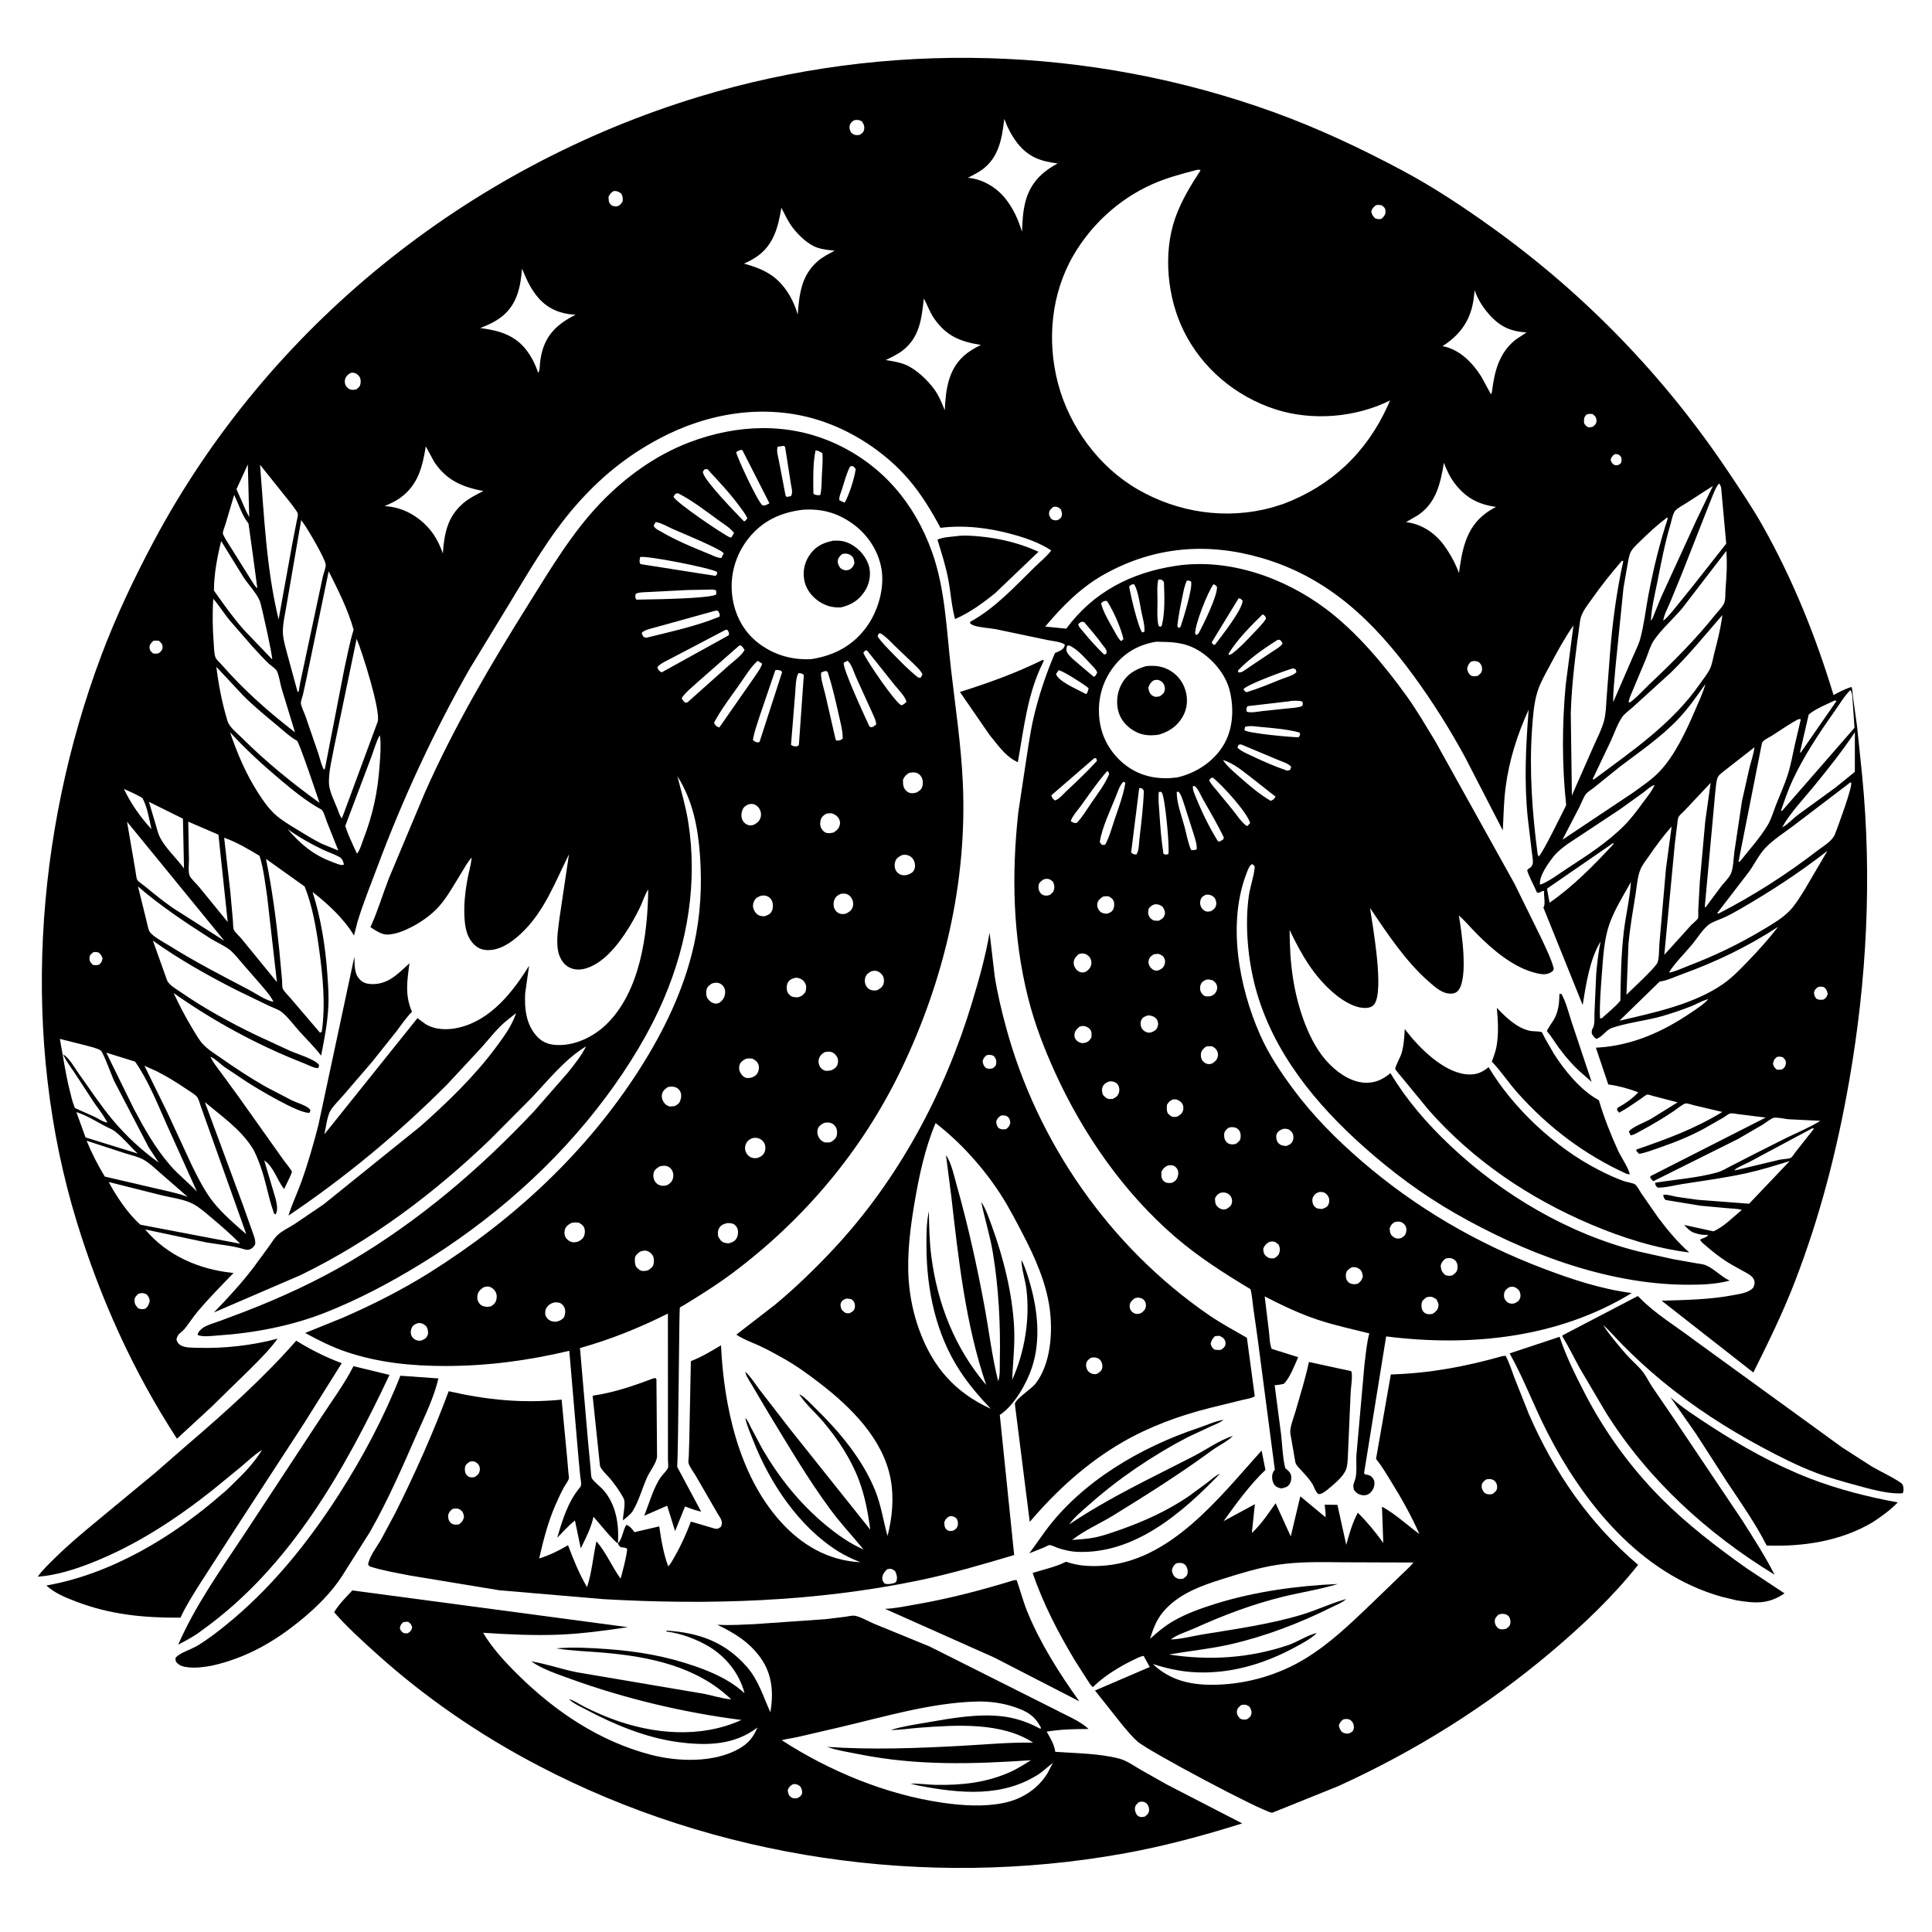 <svg version="1.1" xmlns="http://www.w3.org/2000/svg" style="display: block;" viewBox="0 0 2048 2048" width="1024" height="1024">
<path transform="translate(0,0)" fill="rgb(255,255,255)" d="M 0 0 L 0 2048 L 2048 2048 L 2048 0 L 0 0 z"/>
<path transform="translate(0,0)" fill="rgb(0,0,0)" d="M 280.118 1230.1 L 292.129 1270.58 C 293.229 1275.64 295.103 1282.64 292.125 1287.29 C 290.14 1286.8 290.319 1285.64 289.693 1283.86 C 284.119 1267.99 281.642 1251.06 275.709 1235.18 C 273.364 1228.9 270.888 1222.11 267.272 1216.44 C 254.893 1197.01 234.586 1182.9 217.144 1168.26 L 257.872 1278.33 L 267.328 1304.95 C 268.849 1309.42 271.069 1314.17 270.5 1318.95 C 269.244 1321.17 268.259 1322.6 265.978 1323.85 C 263.495 1325.21 261.767 1325.12 259.178 1324.33 C 246.439 1320.41 232.163 1319.33 219 1317.06 L 153.852 1303.26 C 177.053 1330.91 210.833 1345.58 246.314 1349.27 L 247.614 1349.39 C 234.674 1362.76 221.401 1376.11 209.464 1390.38 C 204.683 1396.09 200.706 1402.23 196.207 1408 C 192.561 1412.68 188.265 1413.22 187.042 1420 C 188.058 1423 189.082 1424.81 191.991 1426.33 C 196.798 1428.85 204.438 1428.57 209.799 1428.73 C 237.754 1429.58 267.237 1426.22 294.273 1419.04 C 285.582 1431.09 274.698 1441.65 264.25 1452.16 L 223.5 1491.98 L 187.602 1525.09 C 141.249 1453.98 106.405 1376.64 81.5 1295.56 C 21.953 1101.69 36.494 883.825 107.326 695.009 C 122.882 653.541 142.02 613.153 162.836 574.086 C 283.989 346.71 494.943 177.419 740.72 102.604 C 939.36 42.138 1155.59 48.384 1350.7 119.071 C 1397.63 136.074 1443.01 157.468 1487 180.969 C 1519.67 198.422 1550.96 219.18 1581.03 240.753 C 1680.79 312.313 1765.03 399.629 1833.16 501.747 C 1845.42 520.126 1857.98 538.649 1868.8 557.923 C 1900.7 614.725 1924.78 674.59 1943.64 736.84 C 1949.88 733.358 1955.79 730.392 1962.59 728.169 L 1963.19 729.905 C 1963.88 732.833 1963.82 736.197 1964.29 739.192 L 1968.6 770.251 L 1974.03 822.884 C 1984.47 930.326 1978.87 1038.76 1960.37 1144.97 C 1947.55 1218.6 1929.35 1289.7 1902.32 1359.44 C 1889.65 1392.14 1874.26 1423.58 1858.61 1454.92 L 1761.4 1378.79 C 1786.95 1378.03 1812.75 1377.68 1837.93 1372.79 C 1845.24 1371.37 1853.06 1370.58 1858.5 1365.11 C 1859.95 1361.68 1860.77 1358.65 1858.61 1355.23 C 1856.52 1351.91 1852.19 1349.81 1848.87 1347.95 C 1842.18 1344.2 1835.25 1340.67 1828.86 1336.42 C 1821.84 1331.75 1815.08 1326.46 1808.74 1320.91 C 1806.55 1319 1803.07 1316.78 1802.22 1314 L 1804 1313.12 C 1806.8 1311.99 1808.12 1311.87 1810.5 1309.74 L 1810 1308.97 C 1805.73 1309.23 1802.34 1308.78 1798.23 1307.54 L 1796.5 1307 C 1791.55 1305.53 1788.71 1302.06 1785.2 1298.45 L 1816.24 1305.24 C 1826.54 1301.08 1837.73 1289.72 1846.39 1282.53 C 1841.66 1281.15 1836.12 1281.17 1831.21 1280.74 L 1802.78 1278.13 L 1765.5 1272 C 1763.65 1269.73 1763.48 1269.41 1763.13 1266.5 C 1767.66 1265.91 1773.28 1267.96 1777.81 1268.77 L 1799.94 1271.86 L 1854.15 1275.99 L 1897.1 1230.8 C 1882.16 1235.38 1867.03 1240.16 1851.77 1243.54 C 1829.58 1248.46 1806.63 1251.54 1784.16 1254.99 C 1775.43 1256.33 1765.78 1259.11 1757 1258.91 C 1755.37 1256.8 1754.5 1256.53 1754.5 1253.77 C 1776.22 1250.2 1799.3 1248.73 1820.51 1242.76 C 1825.57 1241.33 1830.56 1238.2 1835.25 1235.81 L 1862.26 1221.98 L 1894.73 1205.66 C 1906.46 1200.02 1918.51 1195.07 1929.58 1188.13 L 1895.74 1186.44 C 1892.07 1186.12 1883.51 1184.16 1880.28 1184.91 C 1877.32 1185.61 1871.36 1190.41 1868.53 1192.17 L 1842.23 1207.44 L 1752.5 1252.17 L 1749.37 1248.63 L 1749.5 1246.79 L 1871.71 1184.66 L 1843 1181.1 C 1840.83 1180.88 1836.02 1179.86 1834.01 1180.32 C 1832.28 1180.71 1828.58 1183.68 1826.82 1184.72 L 1806.87 1196.12 C 1791.95 1204.26 1776.05 1210.75 1760 1216.25 C 1752.66 1218.76 1745.14 1221.81 1737.5 1223.18 L 1734.5 1219.85 L 1734.77 1218.5 C 1766.49 1207.64 1797.02 1196.37 1825.72 1178.73 L 1795.51 1171.59 C 1793.27 1171.08 1789.14 1169.48 1787.05 1169.68 C 1784.16 1169.95 1777.28 1175.75 1774.49 1177.63 C 1763.35 1185.13 1751.69 1192.11 1739.84 1198.45 C 1736.43 1200.27 1732.34 1203.05 1728.5 1203.51 L 1726.68 1199.5 C 1729.78 1194.77 1744.39 1189.36 1750 1186.11 L 1778.28 1168.57 L 1777.25 1168.26 L 1752.81 1161.89 C 1751.38 1161.54 1747.34 1160.12 1746.04 1160.29 C 1744.99 1160.43 1740.91 1163.73 1739.67 1164.55 C 1732.04 1169.65 1724.43 1175.15 1716.35 1179.5 L 1714.05 1176.5 L 1714.48 1174.5 C 1722.57 1169.9 1730.35 1164.76 1736.65 1157.87 C 1726.92 1154.13 1716.11 1151.16 1705.79 1149.71 L 1704.85 1149.58 L 1691.7 1110.58 L 1695.29 1110.37 C 1730.73 1107.93 1762.53 1093.72 1791.69 1074.01 C 1798.11 1069.67 1805.83 1064.89 1810.92 1059.05 L 1811.99 1058.22 L 1810.92 1059.05 L 1809.46 1059.47 C 1803.79 1061.18 1798.36 1064.41 1792.84 1066.62 C 1782.89 1070.6 1772.59 1074.04 1762.3 1077.04 C 1744.93 1082.1 1725.74 1083.82 1708.8 1089.62 C 1702.33 1091.83 1698.62 1099.39 1692 1101.24 C 1689.65 1099.38 1688.69 1098.16 1687.31 1095.5 C 1687.36 1093.2 1687.02 1092.08 1688.33 1090.16 C 1690.75 1086.64 1690.06 1078.11 1690.2 1073.87 L 1692.04 1032.45 C 1693.06 1020.84 1694.34 1009.53 1696.63 998.084 C 1685.05 1017.2 1681.23 1043.57 1677.7 1065.35 L 1636.03 962 L 1636.61 961.09 C 1638.28 957.281 1636.22 949.153 1636.86 944.5 C 1633.48 944.055 1631.91 947.572 1629.17 946 C 1625.92 938.047 1621.33 930.691 1618.81 922.5 C 1620.19 920.835 1621.31 920.161 1623.12 919.037 C 1623.57 918.018 1624.79 916.016 1624.89 915 C 1625.23 911.412 1624.09 906.349 1623.74 902.691 L 1619.54 867.467 C 1615.5 828.634 1617.46 791.049 1620.43 752.278 C 1608.34 778.867 1599.84 805.457 1596.01 834.5 C 1594.02 849.687 1593.88 865.021 1593.04 880.289 L 1553.13 802.835 C 1537.07 773.257 1519.04 744.545 1499.22 717.346 C 1456.9 659.256 1408.49 612.208 1337.55 591.513 C 1280.14 574.765 1224.14 579.176 1171.25 608.415 C 1146.24 622.242 1126.18 642.444 1107.99 664.197 L 1130.29 666.402 C 1159.08 627.421 1199.35 606.898 1246.56 599.78 C 1302.3 591.375 1361.26 612.214 1405.55 645.481 C 1438.44 670.175 1467.2 704.703 1491.15 737.929 C 1502.08 753.076 1511.41 769.413 1521.2 785.308 L 1605.4 936.737 L 1634.66 996.248 C 1639.15 1006.21 1644.15 1015.91 1647.03 1026.5 C 1646.55 1028.73 1646.74 1028.92 1644.84 1030.19 C 1639.78 1033.57 1635.02 1033.04 1629.36 1031.76 C 1604.62 1026.19 1582.26 1006.82 1564.88 989.315 C 1558.78 983.165 1553.04 976.078 1546.45 970.501 C 1549.44 988.14 1556.42 1035.01 1546.28 1049.38 C 1544.65 1051.69 1542.36 1052.88 1539.54 1053.21 C 1529.81 1054.33 1521.6 1046.7 1514.71 1040.69 C 1490.22 1019.32 1470.44 989.43 1452.3 962.526 C 1455.16 982.332 1467.41 1049.7 1456.9 1064.42 C 1455.32 1066.64 1452.9 1067.84 1450.25 1068.23 C 1438.41 1069.96 1425.08 1061.84 1416.2 1054.68 C 1393.37 1036.28 1379.47 1011.88 1367.06 985.821 C 1367.07 1020.07 1370.83 1052.49 1383.17 1084.69 C 1389.22 1100.44 1397.42 1116.06 1409.4 1128.14 C 1419.7 1138.54 1434.34 1148.18 1449.5 1147.77 C 1459.15 1147.5 1466.6 1143.65 1473.93 1137.61 C 1491.28 1166.42 1512.65 1191.02 1536.99 1214.06 C 1592.41 1266.51 1663.15 1308.28 1737.47 1326.74 L 1773.47 1334.74 L 1797.76 1339.06 C 1801.42 1339.72 1805.55 1339.95 1808.94 1341.5 C 1817.61 1345.45 1824.6 1353.41 1833.58 1357.5 C 1818.65 1361.53 1802.62 1361.95 1787.23 1361.86 C 1702.65 1361.34 1614.85 1327.7 1542.12 1285.92 C 1507.63 1266.11 1475.72 1242.38 1446.04 1216 C 1394.73 1170.39 1349.5 1115.45 1331.11 1048 C 1322.91 1017.93 1319.49 981.371 1323.71 950.335 C 1325.1 940.11 1328.99 929.955 1330 919.82 C 1330.21 917.646 1328.98 917.381 1327.5 915.924 C 1324.49 917.203 1323.02 921.548 1321.82 924.593 C 1300.62 978.113 1313.26 1046.11 1335.77 1097 C 1344.85 1117.52 1357.4 1136.35 1370.72 1154.3 C 1392.12 1183.14 1417.17 1208.27 1444.35 1231.63 C 1501.24 1280.51 1565.51 1317.9 1635.54 1344.53 C 1666.15 1356.16 1697.11 1366.42 1729.7 1370.69 C 1651.89 1418.37 1558.36 1427.94 1469.37 1416.64 L 1445.97 1561.5 L 1447 1562.9 C 1450.64 1563.43 1453.12 1563.9 1455.41 1567.18 C 1457 1569.45 1457.27 1571.76 1456.81 1574.5 C 1456.23 1577.92 1454.08 1581.7 1451.11 1583.54 C 1448.27 1585.31 1444.88 1585.41 1441.74 1584.4 C 1438.59 1583.38 1436.97 1581.61 1435.09 1579 C 1434.03 1573.87 1434.81 1573.26 1436.46 1568.42 C 1438.8 1561.52 1437.31 1549.69 1437.91 1542.05 L 1446.38 1446.57 C 1447.8 1435.54 1448.65 1424.24 1451.51 1413.47 C 1432.97 1408.81 1414.15 1404.81 1396.01 1398.7 C 1376.75 1392.22 1358.69 1383.49 1340.64 1374.26 L 1345.12 1411.28 C 1345.78 1417.03 1345.82 1424.53 1348 1429.83 L 1376.11 1438.67 C 1372.46 1446.9 1367.4 1460.51 1361 1466.82 C 1357.64 1467.74 1354.66 1468.16 1351.19 1468.36 L 1358.06 1521 C 1359.32 1532.11 1359.58 1544.42 1362.19 1555.22 C 1362.56 1556.75 1362.27 1556.17 1363.44 1557.16 C 1366.43 1559.69 1368.56 1561.63 1368.79 1565.72 C 1368.96 1568.85 1368.17 1572.2 1365.94 1574.51 C 1363.76 1576.78 1360.97 1577.25 1358 1577.78 C 1354.7 1576.83 1352.49 1576.43 1350.5 1573.27 C 1348.63 1570.31 1347.98 1565.73 1348.93 1562.34 C 1349.47 1560.43 1350.11 1559.47 1351.38 1558 L 1333.22 1419.39 L 1328.42 1385.5 C 1327.57 1379.32 1327.19 1372.62 1325.65 1366.61 C 1297.64 1349.81 1270.46 1332.47 1245.66 1311.11 C 1191.24 1264.23 1148.08 1202.07 1118.47 1137.01 C 1106.78 1111.32 1096.59 1084.79 1089.73 1057.39 C 1073.62 993.049 1072.2 926.839 1079.44 861.106 L 1086.77 812.44 C 1089.41 795.692 1091.57 778.963 1095.29 762.389 C 1100.54 739.002 1108.82 714.222 1118.34 692.232 C 1122.19 690.425 1126.6 689.407 1128.37 685.239 C 1128.66 684.536 1128.65 683.936 1128.7 683.215 C 1124.44 680.194 1116.09 679.663 1110.81 678.537 L 1056 667.042 C 1048.46 665.646 1039.14 665.419 1032 662.925 C 1030.46 662.386 1029.58 661.678 1028.31 660.686 L 1028.5 659.118 C 1054.74 644.826 1075.35 622.145 1096.5 601.453 C 1102.35 595.725 1109.49 590.033 1114.37 583.468 C 1101.82 575.331 1087.97 570.454 1073.61 566.491 C 1048.62 559.597 1022.79 556.34 996.929 559.509 C 987.256 541.406 976.634 523.879 963.243 508.26 C 938.559 479.468 903.193 456.277 867 445.079 C 810.342 427.548 750.044 437.604 698.391 465.198 C 663.887 483.629 636.068 506.484 610.378 535.823 C 582.68 567.455 561.022 605.221 539.242 641.071 L 497.173 710.141 C 459.408 776.689 426.908 846.958 400.136 918.606 C 392.827 938.167 384.931 957.37 378.906 977.394 L 375.224 991.707 C 364.84 974.072 347.502 958.052 331.349 945.55 C 340.156 973.194 344.873 1002.92 346.953 1031.85 C 347.802 1043.65 348.649 1055.45 348.032 1067.29 C 347.12 1084.8 343.784 1101.89 340.405 1119.04 L 339.536 1117.92 C 332.631 1109.07 324.514 1101.19 317.025 1092.84 C 311.355 1086.51 305.551 1078.4 298.968 1073.09 C 295.046 1069.93 289.279 1068.18 284.738 1066.02 L 250.719 1049.55 C 220.151 1034.02 189.982 1017.03 162.058 997.096 L 176.985 1038.86 C 178.695 1044.06 187.914 1049.14 192.409 1052.25 C 216.754 1069.05 243.387 1083.61 269.964 1096.54 L 307.649 1114.02 C 315.173 1117.33 334.097 1122.86 338.31 1129 L 337.5 1132.14 C 333.331 1132.76 325.974 1128.56 321.829 1126.95 C 273.855 1108.33 226.02 1082.35 184.018 1052.62 C 190.151 1065.72 196.975 1078.81 204.5 1091.18 C 207.606 1096.28 210.812 1102.07 214.811 1106.52 C 220.07 1112.38 227.777 1117.05 234.238 1121.56 C 249.562 1132.28 265.418 1142.75 281.683 1151.98 L 309.8 1166.62 C 314.583 1168.87 323.304 1171.4 327.201 1174.69 C 329.547 1176.67 329.101 1176.95 328.208 1179.5 C 318.162 1181.52 270.493 1152.75 260.712 1146.23 L 237.988 1131.06 C 233.406 1127.8 228.163 1122.28 223.114 1120.14 L 222.192 1119.17 L 223.114 1120.14 C 225.797 1126.26 230.273 1131.61 234.216 1136.98 L 252.502 1161.99 L 300.547 1229.66 C 301.776 1231.38 309.368 1240.75 309.439 1242.08 C 309.483 1242.93 307.703 1246.65 307.308 1247.65 L 301.207 1260.41 C 293.965 1251.66 290.119 1236.62 280.118 1230.1 L 279.248 1229.01 L 280.118 1230.1 z M 1749.25 658.995 L 1750.02 657.926 C 1752.07 655.883 1752.96 652.469 1754.03 649.82 L 1761.1 632.5 L 1798.29 551.358 L 1815.76 515.124 L 1787.48 533.331 C 1784.16 535.519 1778.19 538.516 1775.67 541.556 C 1773.21 544.526 1771.95 551.923 1770.79 555.788 C 1764.7 576.171 1760.84 596.854 1756.69 617.682 C 1754.08 630.807 1750.56 644.524 1750.02 657.926 L 1749.25 658.995 z M 1762.25 658.924 L 1763.07 657.938 C 1767.21 655.038 1770.43 650.723 1773.72 646.914 L 1793.49 622.459 L 1829.87 576.313 L 1824.44 516.604 C 1823.91 515.019 1823.35 513.909 1822.53 512.475 C 1819.21 515.624 1817.23 521.351 1815.39 525.5 L 1781.74 610.952 L 1770.08 639.281 C 1767.51 645.246 1764.04 651.521 1763.07 657.938 L 1762.25 658.924 z M 1632.4 937.588 C 1633.27 937.472 1633.61 937.472 1634.52 937.088 C 1643.3 933.38 1652.97 926.006 1660.96 920.795 C 1682.02 907.058 1704.27 892.824 1722.01 874.855 C 1729.06 867.712 1735.16 859.471 1741.1 851.405 C 1745.58 845.32 1750.94 839.052 1753.94 832.084 L 1754.83 831.189 L 1753.94 832.084 C 1750.12 833 1745.37 837.594 1742.16 839.992 L 1717.66 857.643 L 1661.61 894.753 C 1656.43 898.526 1651.26 902.509 1647.19 907.5 C 1641.41 914.594 1631.41 928.645 1632.4 937.588 z M 1888.24 877.995 L 1889.16 877.071 C 1894.56 874.445 1900.53 867.792 1905.62 863.974 L 1945.69 834.846 L 1966.2 818.221 L 1966.25 776.193 C 1952.87 796.254 1937.41 815.666 1922.12 834.313 C 1911.2 847.62 1897.33 862.087 1889.16 877.071 L 1888.24 877.995 z M 1768.18 1031.76 L 1769.13 1030.91 L 1770.84 1030.74 C 1777.06 1029.38 1783.75 1026.08 1789.76 1023.8 C 1817.12 1013.43 1843.8 1000.54 1868.9 985.504 C 1878.85 979.548 1889.84 973.232 1897.79 964.713 C 1903.77 958.298 1908.43 950.329 1913.09 942.912 L 1937.14 901.943 C 1907.99 924.676 1877.6 944.561 1845.6 963.042 C 1839.41 966.616 1833.43 970.016 1826.88 972.932 C 1822 975.109 1815.42 977.074 1811.22 980.278 C 1804.92 985.085 1798.91 994.916 1793.74 1001.15 C 1785.72 1010.82 1775.73 1020.32 1769.13 1030.91 L 1768.18 1031.76 z M 289.891 1061.97 L 290.83 1062.86 L 289.891 1061.97 C 286.776 1055.48 281.617 1049.81 276.976 1044.36 L 257.223 1021.66 C 252.811 1016.7 247.548 1009.59 242.21 1005.84 C 236.04 1001.52 228.462 998.301 221.977 994.131 C 195.624 977.183 170.035 960.274 146.291 939.703 L 155.252 976.02 C 156.03 978.926 157.154 985.689 158.757 987.899 C 162.545 993.125 173.242 998.541 178.927 1002.12 C 206.211 1019.28 234.887 1034.03 263.405 1048.98 C 270.784 1052.85 281.894 1060.65 289.891 1061.97 z M 113.881 1189.97 L 114.819 1190.83 L 113.881 1189.97 L 113.028 1188.41 C 109.106 1181.34 103.727 1174.71 99.187 1168.01 L 79.507 1137.9 C 75.158 1131.33 70.115 1124.78 66.808 1117.62 C 73.357 1121.22 79.268 1132.19 83.593 1138.21 C 95.263 1154.43 106.485 1171.68 119.306 1186.99 C 133.848 1204.35 149.883 1219.16 168.251 1232.4 L 157.687 1216.33 L 120.894 1145.69 C 118.616 1140.73 109.286 1115.09 106.705 1113.49 C 102.634 1110.96 95.324 1109.43 90.621 1108.1 L 63.444 1101.27 C 66.841 1119.21 69.201 1136.86 73.591 1154.64 C 75.247 1161.35 76.685 1168.21 79.45 1174.57 L 100.721 1184.07 C 104.513 1185.99 109.802 1189.65 113.881 1189.97 z M 905.288 127.5 C 903.052 129.097 901.425 130.13 900.74 133 C 900.036 135.951 900.957 137.873 902.083 140.5 C 904.736 142.636 905.997 143.446 909.5 143.179 L 911.5 142.893 C 913.859 141.147 915.654 140.134 916.054 137 C 916.548 133.131 915.488 131.51 913.454 128.5 C 910.323 126.927 908.761 126.855 905.288 127.5 z M 1064.56 126.06 C 1062.36 145.548 1059.17 165.385 1042.96 178.446 C 1037.98 182.459 1031.67 185.462 1026.05 188.502 L 1027.48 188.644 C 1042.49 190.25 1056.86 199.17 1066.13 210.975 C 1074.59 221.728 1079.24 232.716 1083.38 245.59 C 1084.19 222.384 1085.98 201.757 1104.1 185.043 C 1109.21 180.334 1115.03 176.61 1121.08 173.255 C 1102.69 170.965 1089.64 166.247 1078.03 151.154 C 1072.25 143.635 1067.88 134.92 1064.56 126.06 z M 1268.67 180.119 C 1252.45 184.292 1236.25 188.625 1220.92 195.521 C 1186.33 211.082 1157.2 237.669 1138.06 270.374 C 1114.09 311.329 1109.58 361.425 1121.62 406.779 C 1133.75 452.495 1164.83 494.941 1205.96 518.721 C 1248.93 543.561 1300.02 551.13 1348.12 538.034 L 1360.22 534.248 C 1411.31 515.005 1448.52 479.835 1471.11 429.98 L 1473.55 424.448 C 1437.16 442.711 1390.61 446.466 1351.81 433.833 C 1309.83 420.164 1274.49 390.567 1254.89 351 C 1237.43 315.776 1232.69 268.94 1245.65 231.537 C 1252.01 213.179 1262.11 196.689 1272.66 180.5 C 1270.61 179.594 1270.72 179.808 1268.67 180.119 z M 650.567 202.5 C 647.278 204.528 646.896 205.262 645.081 208.5 C 645.233 211.58 644.93 214.315 647.296 216.707 C 649.509 218.946 651.575 218.73 654.5 218.727 C 657.51 217.238 658.334 216.401 660.026 213.5 C 660.305 209.968 660.207 208.501 658.677 205.308 C 655.859 203.226 654.123 202.284 650.567 202.5 z M 1458.56 217.5 C 1455.7 219.873 1454.97 220.419 1453.55 224 C 1454.46 227.878 1454.99 228.566 1457.72 231.5 C 1460.41 232.275 1461.68 232.603 1464.5 231.925 C 1467.19 229.179 1468.9 227.716 1468.67 223.5 C 1468.5 220.318 1466.77 219.193 1464.42 217.5 C 1462.08 217.23 1460.9 217.05 1458.56 217.5 z M 828.252 220.269 C 825.186 239.54 820.434 258.582 803.84 270.888 C 799.275 274.273 793.883 277.185 788.659 279.423 C 811.05 285.599 825.751 293.433 837.562 314.125 C 841.003 320.153 843.716 326.826 845.604 333.5 C 847.27 311.803 849.36 292.111 866.718 276.961 C 872.113 272.253 878.498 269.079 884.797 265.773 C 878.722 265.047 872.262 264.519 866.446 262.539 C 856.584 259.182 846.881 249.76 840.584 241.688 C 835.385 235.024 832.228 227.631 828.252 220.269 z M 553.364 284.759 C 551.925 303.344 548.391 321.763 533.312 334.491 C 525.924 340.727 517.97 344.19 509.093 347.755 C 529.016 350.315 546.146 355.102 558.724 372.024 C 563.393 378.306 566.981 385.356 569.62 392.701 L 570.5 395.219 C 572.406 392.835 572.077 388.16 572.395 385.096 C 575.11 358.915 587.439 344.979 610.193 333.612 L 608.171 333.499 C 594.075 332.652 580.938 327.215 571.384 316.533 C 562.855 306.996 558.162 296.466 553.364 284.759 z M 1563.18 307.608 C 1562.4 315.15 1561.73 322.273 1559.32 329.5 L 1558.73 331.315 C 1553.53 346.704 1542.68 358.471 1529.09 366.928 L 1530.64 367.25 C 1547.8 370.924 1561.21 384.873 1570.27 399.242 L 1580.5 418.084 L 1581.5 415.406 C 1584.24 393.621 1588.96 373.957 1606.97 359.79 L 1618.22 352.423 C 1600.98 351.275 1589.94 346.18 1578.51 333.229 C 1571.79 325.619 1566.46 317.251 1563.18 307.608 z M 979.278 316.483 C 976.993 337.632 974.932 357.51 956.833 371.547 C 951.529 375.661 944.948 378.691 938.947 381.671 C 946.292 382.857 953.614 383.913 960.496 386.899 C 971.526 391.686 983.629 403.253 990.516 412.88 C 995.352 419.638 998.373 427.255 1001.5 434.895 C 1002.49 413.864 1004.95 392.392 1021.52 377.419 C 1027.06 372.405 1033.12 368.904 1039.83 365.672 C 1018 362.079 1003.84 356.601 990.677 338.273 C 985.62 331.23 983.431 323.756 979.278 316.483 z M 371.277 395.5 C 368.199 397.566 366.014 399.469 365.544 403.469 C 365.241 406.051 366.015 408.565 367.784 410.46 C 369.824 412.643 371.517 413.326 374.5 413.244 L 377.5 412.823 C 379.896 411.036 381.442 410.075 382.077 407 C 382.596 404.489 382.394 401.095 380.838 399 C 379.165 396.747 376.874 395.246 374.012 395.046 C 372.982 394.974 372.226 395.245 371.277 395.5 z M 1681.58 439.5 C 1678.63 443.142 1679.15 443.964 1679.13 448.5 C 1680.88 451.185 1681.15 451.699 1684 453.068 C 1685.47 452.874 1687.06 452.784 1688.5 452.43 C 1690.98 450.143 1692.74 448.793 1692.29 445 C 1691.93 441.915 1690.6 441.051 1688.5 439.008 C 1685.71 438.64 1684.3 438.481 1681.58 439.5 z M 451.361 473.187 C 447.773 495.247 443.067 514.401 423.816 528.067 C 418.82 531.614 413.206 534.093 407.611 536.522 L 409.092 536.614 C 426.983 537.818 443.243 546.984 454.867 560.383 C 461.645 568.196 465.976 576.999 469.449 586.644 C 470.893 565.916 474.185 548.143 490.598 533.821 C 497.121 528.128 504.745 524.429 512.423 520.547 C 490.034 516.208 473.654 509.39 460.507 489.984 L 451.361 473.187 z M 1711.51 481.5 C 1708.87 483.753 1708.36 484.04 1707.3 487.5 C 1708.59 490.661 1708.73 491.112 1711.5 493.046 L 1714.5 493.249 C 1716.21 492.361 1717.74 492.156 1718.47 490.253 C 1719.32 488.025 1718.9 486.716 1718.5 484.447 C 1716.51 482.357 1716.03 481.409 1712.97 481.34 L 1711.51 481.5 z M 1530.59 490.566 C 1527.01 511.915 1522.71 532.648 1503.5 545.867 L 1490.51 553.469 L 1492.19 553.713 C 1508.02 556.087 1521.43 565.362 1530.81 578.18 C 1537.36 587.131 1542.67 597.011 1546.55 607.391 C 1549.81 583.454 1553.89 559.882 1574.5 544.416 C 1578.03 541.764 1581.9 539.306 1585.86 537.361 C 1566.48 534.612 1553.24 527.417 1541.42 511.538 C 1536.66 505.146 1533.44 497.973 1530.59 490.566 z M 262.708 492.331 L 250.688 518.522 L 260.828 541.65 L 264.179 548.134 L 262.708 492.331 z M 275.646 492.669 C 280.104 547.829 282.265 602.657 295.343 656.729 L 298.485 639.141 L 310.153 574.763 L 314.368 553.139 C 314.804 550.884 316.022 546.932 315.732 544.719 C 315.429 542.405 309.349 535.019 307.796 532.835 L 275.646 492.669 z M 248.247 524.567 L 238.896 556.049 C 238.247 558.284 236.149 563.176 236.215 565.338 C 236.256 566.699 239.002 571.16 239.709 572.491 L 269.064 619.315 L 271.972 623.133 L 272.724 623 C 271.977 616.733 263.519 555.016 263.411 554.889 C 256.926 547.206 252.669 533.854 248.247 524.567 z M 1116.33 537.5 C 1114.02 539.595 1112.33 540.555 1112.04 544 C 1111.81 546.738 1113.27 548.54 1114.85 550.5 C 1117.92 551.661 1118.34 551.916 1121.5 551.224 C 1123.92 549.511 1125.04 549.261 1125.63 546.184 C 1126.02 544.184 1125.27 542.147 1124.69 540.245 C 1122.79 538.333 1121.4 537.133 1118.55 537.075 C 1117.66 537.057 1117.13 537.265 1116.33 537.5 z M 1767.28 548.5 C 1757.09 556.103 1747.55 564.962 1738.5 573.875 C 1734.83 577.487 1730.35 581.218 1728.25 585.983 C 1726.48 589.983 1725.92 595.063 1725.12 599.353 L 1720.98 622.938 L 1712.43 707.701 C 1711.55 719.716 1709.84 732.276 1710.07 744.283 L 1730.67 696.785 C 1733.33 690.466 1736.91 683.832 1738.7 677.234 C 1742.73 662.419 1744.46 646.239 1747.34 631.076 C 1752.63 603.226 1759.08 576.589 1767.88 549.625 L 1767.28 548.5 z M 319.258 551.364 L 303.776 641.322 C 302.302 650.952 299.078 663.169 299.998 672.767 C 300.701 680.113 303.106 687.877 304.974 695.01 L 315.5 733.612 L 316.626 732.966 L 318.117 724.216 L 342.04 612 C 342.789 608.307 345.426 602.085 345.274 598.693 C 344.998 592.57 326.755 561.965 322.346 555.558 L 319.258 551.364 z M 234.452 573.561 C 230.331 590.161 226.766 608.905 226.797 626.034 C 236.841 640.286 247.009 654.661 258.585 667.731 L 286.3 696.68 L 288.5 698.931 C 289.349 697.083 277.201 641.379 275.463 637.191 C 271.967 628.768 263.352 619.734 258.176 611.965 L 234.452 573.561 z M 1829.96 584.033 L 1783.29 644.702 C 1773.73 656.104 1761.4 666.729 1753.11 678.922 C 1749.35 684.45 1747.09 692.803 1744.49 699.106 L 1731.18 730.856 C 1729.46 735.133 1726.94 739.955 1726.38 744.517 L 1727.96 744.5 C 1735.64 738.944 1742.04 731.394 1748.93 724.888 C 1773.78 701.422 1796.95 678.309 1818.38 651.523 C 1821.26 647.93 1827.18 642.143 1828.21 637.885 C 1829.15 633.988 1828.83 628.995 1829.14 624.965 C 1830.17 611.173 1831.08 597.881 1829.96 584.033 z M 1719.27 594.5 C 1707.7 607.845 1697.05 621.223 1686.91 635.685 C 1682.1 642.551 1676.15 649.511 1674.98 658 C 1670.48 690.546 1666.12 722.955 1665.08 755.85 L 1666.26 843.25 L 1689.27 790.968 C 1693.05 782.429 1697.75 773.464 1700.24 764.469 C 1702.44 756.539 1702.45 747.611 1703.1 739.444 L 1706.68 692.51 C 1709.28 659.453 1713.68 627.094 1720.76 594.688 L 1719.27 594.5 z M 348.424 605.544 L 324.934 719 L 321.097 736.558 C 320.534 738.905 318.906 742.955 318.913 745.252 C 318.922 748.229 322.659 755.832 323.723 758.952 L 337.277 798.234 C 339.158 803.795 340.532 811.105 343.499 816.033 L 344.51 814.5 L 365.215 707.94 C 368.235 694.518 370.701 680.756 374.834 667.625 C 369.04 646.325 358.225 625.282 348.424 605.544 z M 1227.83 614.5 C 1226.25 621.392 1226.98 629.456 1226.99 636.555 C 1227.01 645.115 1226.22 654.623 1227.99 663 L 1229.69 664.51 L 1231.5 663.417 C 1235.09 649.444 1234.4 631.454 1233.81 617 C 1232.26 615.032 1231.88 614.292 1229.13 614.278 L 1227.83 614.5 z M 1258.11 615.5 C 1255.45 621.104 1254.5 627.191 1253.25 633.232 C 1251.17 643.259 1249.09 653.305 1248.03 663.5 L 1249.23 665.717 C 1251.12 664.791 1250.42 665.356 1251.5 664.256 C 1254.09 656.791 1264.83 622.28 1262.5 616.265 C 1260.72 615.603 1260.04 615.199 1258.11 615.5 z M 1199.89 619.5 L 1196.99 621.5 C 1198.03 629.621 1206.84 666.618 1210.92 670.5 L 1213.15 669.5 C 1213.65 662.893 1211.28 655.035 1209.95 648.56 C 1208.2 639.983 1206.69 627.01 1202.36 619.393 L 1199.89 619.5 z M 1286.14 619.5 C 1280.11 628.117 1266.42 662.262 1266.91 672 L 1268.44 673.191 L 1270.48 671.5 C 1275.48 662.43 1290.75 631.519 1290.05 622 C 1288.6 620.639 1288.19 619.524 1286.14 619.5 z M 1312.8 634.5 L 1284.4 681 L 1286.13 683.387 L 1287.88 683.5 C 1294.25 675.189 1317.84 645.234 1317.17 636.5 L 1314.32 634.248 L 1312.8 634.5 z M 226.095 634.652 C 225.015 650.662 225.335 666.034 226.559 682.027 C 226.895 686.423 226.844 693.148 228.556 697.201 C 229.436 699.285 232.989 702.345 234.634 704.234 C 258.085 731.166 284.46 754.507 312.696 776.278 L 298.392 729.427 C 296.825 723.924 295.938 716.443 293.544 711.365 C 292.416 708.972 287.021 705.441 284.959 703.5 C 278.734 697.64 272.916 691.135 267.156 684.818 L 242.733 656.694 C 237.058 649.487 231.972 641.644 226.095 634.652 z M 1169.69 637.5 L 1167.15 639.5 C 1169.66 649.307 1176.23 660.043 1181.26 668.932 C 1183.25 672.45 1185.35 677.048 1188.5 679.67 L 1190.91 677.5 C 1188.16 665.283 1180.35 647.762 1173.5 637.126 C 1170.91 636.913 1172.18 636.786 1169.69 637.5 z M 1338.15 651.5 C 1325.37 664.039 1312.03 677.402 1302.5 692.624 L 1302.5 694.439 L 1305.5 693.284 C 1313.79 687.194 1321.11 679.308 1328.16 671.844 C 1332.91 666.818 1338.17 661.776 1341.97 656 C 1341.75 653.305 1341.23 653.477 1339.41 651.643 L 1338.15 651.5 z M 1825.77 652.02 C 1807.84 672.674 1790.67 693.872 1771.09 713.032 L 1730.8 749.675 C 1727.16 753.032 1722.42 756.086 1719.57 760.164 C 1714.55 767.34 1711.09 777.709 1707.39 785.747 L 1688.24 825.95 L 1689.5 826.273 C 1730.14 796.034 1773.06 766.844 1802.16 724.653 C 1805.75 719.437 1810.19 714.242 1812.84 708.5 C 1815.06 703.675 1815.74 698.163 1817.06 693.052 C 1820.26 680.669 1823.47 668.275 1825.31 655.602 L 1825.77 652.02 z M 1145.53 659.5 L 1143 661.5 C 1143.25 664.49 1146.01 666.922 1147.86 669.169 C 1154.94 677.793 1162.43 686.191 1170.5 693.907 L 1172.86 692.959 C 1172.86 691.806 1173.19 690.602 1172.85 689.5 C 1172.31 687.73 1169.33 684.402 1168.18 682.797 C 1162.35 674.694 1155.74 667.121 1149.31 659.5 C 1146.82 658.89 1148.08 658.903 1145.53 659.5 z M 1667.94 662.935 C 1658.44 676.534 1650.64 690.933 1642.87 705.555 C 1638.19 714.366 1632.71 723.768 1629.73 733.316 C 1625.9 745.589 1624.92 760 1624.03 772.766 C 1620.97 816.739 1624.19 861.844 1629.98 905.5 L 1631.04 907.915 C 1634.64 905.711 1656.55 860.888 1660.21 853.485 C 1655.7 811.675 1655.78 767.349 1659.77 725.471 L 1667.94 662.935 z M 378.05 677.192 L 354.66 789.658 C 352.382 802.309 348.162 817.812 348.718 830.569 C 349.065 838.527 354.349 849.279 357.383 856.623 C 358.613 859.6 359.859 864.053 361.672 866.649 L 362.409 867.399 L 365.027 860.621 L 400.39 764.967 C 403.8 753.552 383.455 689.605 378.05 677.192 z M 1353.85 678.5 C 1339.9 687.455 1323.42 698.833 1312.11 711 L 1313 712.908 C 1315.01 712.78 1315.62 712.673 1317.5 711.741 L 1348.59 690.839 C 1352.11 688.407 1357.69 685.684 1359.6 682.005 C 1358.49 680.351 1357.79 678.13 1355.53 678.13 L 1353.85 678.5 z M 162.24 679.5 C 160.124 681.703 158.135 683.559 158.559 687 C 158.94 690.096 160.314 690.896 162.5 692.8 C 164.791 692.918 166.292 693.121 168.5 692.321 C 170.474 690.599 172.139 689.334 172.318 686.5 C 172.551 682.789 170.886 681.585 168.5 679.285 C 166.119 679.063 164.602 678.849 162.24 679.5 z M 1225.55 680.249 C 1205.65 683.613 1190.24 692.877 1178.51 709.515 C 1166.39 726.708 1162.46 747.576 1166.31 768.109 C 1169.76 786.5 1181.02 803.069 1196.53 813.496 C 1212.01 823.898 1229.57 826.501 1247.8 824.134 C 1267.22 819.718 1285.2 808.263 1296.11 791.282 C 1307.22 773.993 1308.36 751.44 1303.49 731.867 C 1299.15 714.444 1284.97 697.984 1269.64 689.021 C 1255.16 680.559 1241.69 680.507 1225.55 680.249 z M 1131.21 684.5 C 1130.39 687.989 1129.71 689.25 1131.77 692.5 C 1134.2 696.34 1138.29 699.433 1141.68 702.397 L 1159.57 717.535 L 1161.09 716.5 L 1163.11 713 C 1162.11 709.737 1159.28 707.295 1157 704.844 C 1151.03 698.414 1143.5 689.629 1135.76 685.387 C 1133.78 684.301 1133.5 684.047 1131.21 684.5 z M 1559.16 701.5 C 1556.42 704.357 1556.13 705.131 1555.18 709 C 1556 712.111 1556.5 713.777 1559 716.032 C 1561.89 717.297 1563.54 716.985 1566.5 716.43 C 1568.91 714.386 1570.63 713.411 1571.02 710 C 1571.34 707.164 1570.35 704.464 1568.28 702.5 C 1566.54 700.852 1563.42 700.359 1561.09 700.902 L 1559.16 701.5 z M 229.352 706.883 C 231.595 725.584 235.369 744.968 240.792 763 L 241.18 764.386 C 243.217 770.879 251.429 777.217 256.238 782.001 C 282.043 807.67 309.304 829.77 338.727 851.082 C 336.085 843.131 317 786.418 314.823 785.217 C 307.33 781.084 300.732 774.786 294.182 769.314 C 281.771 758.947 269.054 748.659 257.658 737.17 L 229.352 706.883 z M 1370.51 708.5 C 1362.37 710.809 1323.09 725.11 1318.1 730.5 C 1319.37 732.432 1319.23 732.941 1321.5 733.753 C 1334.45 729.796 1346.74 724.58 1359.31 719.566 C 1363.73 717.802 1371.1 716.041 1374.31 712.5 L 1373.4 709.5 C 1372.42 709.096 1371.55 708.704 1370.51 708.5 z M 1122.2 710.5 L 1119.41 714.5 C 1121.7 721.848 1139.45 729.604 1146.32 733.215 L 1151.5 735.85 C 1153.12 733.677 1153.42 732.092 1153.96 729.5 C 1150.16 726.052 1126.13 710.623 1122.2 710.5 z M 1807.81 725.103 C 1798.56 738.131 1789.59 751.131 1778.5 762.711 C 1760.38 781.647 1737.91 797.023 1717.08 812.795 L 1689.54 835.002 C 1687.12 837.036 1683.28 839.141 1681.36 841.5 C 1678.53 844.994 1676.32 851.393 1674.21 855.52 L 1656.24 890.187 L 1730.95 840.349 C 1740.46 833.392 1751.1 826.412 1759.21 817.835 C 1775.68 800.415 1787.69 774.303 1797.07 752.44 C 1800.88 743.58 1805.25 734.392 1807.81 725.103 z M 1961.48 731.5 C 1955 737.837 1950.04 746.484 1944.79 753.879 C 1928.41 776.977 1912.46 800.954 1900.42 826.641 C 1895.64 836.85 1891.9 847.859 1888.18 858.5 L 1888.5 860.193 L 1890.89 857.5 L 1965.85 771.484 L 1963.85 742.5 C 1963.62 739.195 1963.55 734.123 1961.48 731.5 z M 1944.9 742.5 C 1936.05 746.84 1924.77 751.144 1917.31 757.45 L 1908.05 797.5 L 1908.75 797.75 L 1909.06 797.5 L 1946.78 743.047 L 1944.9 742.5 z M 1366.63 743.411 L 1322.5 748.562 C 1320.78 750.997 1321.23 751.374 1321.58 754.389 C 1325.65 756.01 1333.8 754.294 1338.24 753.773 L 1363.45 751.12 C 1369.05 750.555 1374.93 750.406 1380.25 748.5 C 1381.4 746.22 1381.18 746.227 1380.5 743.729 C 1378.04 742.465 1369.3 742.607 1366.63 743.411 z M 1906.07 762.5 C 1896.24 767.725 1887.16 774.294 1877.74 780.211 C 1874.79 782.065 1868.88 784.479 1867.72 787.818 L 1842.87 913.5 L 1843.75 913.61 L 1845.01 912.5 C 1854.56 900.422 1865.83 887.973 1873.76 874.771 C 1877.55 868.474 1879.72 860.754 1882.39 853.896 C 1886.59 843.099 1891.55 832.34 1895.08 821.316 C 1898.38 811 1900.23 800.115 1902.59 789.547 L 1908.93 762.5 C 1907.02 762.13 1907.98 762.131 1906.07 762.5 z M 1319.83 770.5 L 1319.13 774 C 1322.7 777.356 1369.58 781.63 1376.67 781.5 L 1378.28 778.5 L 1377.47 776.5 C 1364.45 772.961 1349.67 771.803 1336.2 770.58 C 1330.99 770.108 1324.85 768.928 1319.83 770.5 z M 243.876 776.245 C 251.315 798.203 260.252 819.302 272.671 838.965 C 277.96 847.341 283.881 856.128 291.176 862.908 C 297.871 869.131 306.633 874.263 314.438 879.034 C 323.125 884.344 331.957 889.899 341.084 894.406 L 358.628 901.586 L 346.104 870.089 C 344.965 867.017 342.993 859.404 340.382 857.985 C 324.957 849.595 310.673 837.876 297.278 826.613 C 278.426 810.762 260.531 794.401 243.876 776.245 z M 402.438 779.5 C 398.313 787.175 396.062 796.268 392.872 804.423 L 366.583 874.019 C 365.924 875.9 365.891 875.057 366.408 876.753 C 368.73 884.381 372.352 891.454 375.523 898.749 L 378.452 904.901 C 381.52 901.45 383.335 894.501 385.077 890 C 395.339 863.473 400.435 839.519 402.402 811.185 C 403.058 801.739 404.018 790.933 402.966 781.5 C 402.864 780.588 402.715 780.276 402.438 779.5 z M 1312.92 789.5 L 1311.7 792.5 C 1315.5 796.321 1321.86 798.887 1326.68 801.174 C 1339.03 807.039 1351.54 812.556 1364.5 816.949 L 1367.5 816.207 L 1368.76 813 C 1366.23 809.314 1358.76 807.266 1354.55 805.44 L 1315.53 789.076 L 1312.92 789.5 z M 1859.81 792.141 L 1829.3 815.941 C 1827.03 817.838 1822.7 820.761 1821.23 823.323 C 1819.12 826.989 1818.8 836.096 1818.2 840.39 L 1807.11 961.5 L 1807.83 961.75 L 1808.19 961.5 L 1824.81 939.178 C 1827.77 935.467 1832.64 930.763 1834.64 926.522 C 1837.46 920.558 1837.62 909.435 1838.53 902.785 L 1846.57 849.141 L 1854.65 813.279 C 1856.39 806.432 1858.96 799.135 1859.81 792.141 z M 1160.23 803.5 L 1114.5 843.048 C 1114.94 845.859 1116.18 846.503 1118.07 848.5 C 1122.05 847.836 1127.33 841.566 1130.31 838.765 C 1141.37 828.339 1152.71 817.794 1162.89 806.5 L 1162.12 803.992 L 1160.23 803.5 z M 1296.33 805.569 C 1300.66 812.285 1306.95 817.4 1312.89 822.649 C 1323.51 832.027 1334.76 841.788 1347 848.945 C 1348.38 848.331 1349.34 847.916 1350.5 846.925 L 1352.14 844.5 L 1325.64 823.643 C 1316.35 816.568 1307.62 809.137 1296.33 805.569 z M 1173.51 817.5 C 1163.41 829.068 1154.65 841.917 1145.69 854.369 C 1142.36 858.986 1136.67 865.085 1135.02 870.5 C 1136.18 871.154 1137.24 871.838 1138.5 872.271 L 1141.31 872.415 C 1147.35 866.187 1152.05 858.154 1156.95 851 C 1163.4 841.586 1171.58 831.151 1175.72 820.5 L 1174.95 818.094 L 1173.51 817.5 z M 1283.87 824.5 L 1281.71 827 C 1283.71 831.309 1287.4 835.019 1290.41 838.682 L 1306.5 858.295 C 1310.81 863.55 1315.97 871.726 1321.5 875.529 L 1322.5 875.422 L 1325.22 872.5 C 1322.12 861.253 1295.4 831.869 1285.71 824.408 L 1283.87 824.5 z M 1191.11 828.5 C 1186.86 832.208 1184.67 839.871 1182.59 845.006 C 1176.62 859.737 1168.59 876.44 1165.83 892 C 1166.51 894.156 1166.72 894.296 1168.5 895.724 L 1171.5 895.458 C 1175.95 887.499 1178.53 877.635 1181.44 868.974 C 1185.65 856.46 1190.79 843.053 1192.9 830 L 1191.11 828.5 z M 1961.31 829.5 L 1901.12 875.326 C 1891.29 882.728 1879.5 890.171 1871.14 899.094 C 1864.54 906.145 1859.72 916.145 1854.01 924.097 L 1820.33 967.953 L 1821.55 968.5 C 1858.35 949.616 1894.24 926.717 1926.95 901.4 C 1933.34 896.457 1942.29 891.709 1945.26 884 C 1947.88 877.2 1963.98 834.032 1962.31 829.488 L 1961.31 829.5 z M 1813.36 829.843 L 1786.1 858.818 C 1784.47 860.591 1780.06 864.298 1779.18 866.355 C 1778.33 868.347 1778.17 872.243 1777.85 874.5 L 1775.39 894.469 L 1764.23 1012.17 L 1792.69 980.699 C 1794.42 978.831 1798.75 975.581 1799.86 973.494 C 1800.57 972.154 1800.14 966.707 1800.22 964.828 L 1801.89 934.493 L 1807.64 870.5 L 1813.36 829.843 z M 1264.4 833.5 C 1264.36 838.196 1266.74 842.815 1268.49 847.115 C 1274.5 861.936 1282.43 877.947 1290.9 891.5 L 1292.5 892.233 L 1296.5 890.05 L 1297.36 887.899 C 1290.67 873.8 1282.5 860.202 1274.85 846.595 C 1272.69 842.757 1269.64 835.091 1266.08 833.16 L 1264.4 833.5 z M 1207.58 835.5 L 1199.06 903.5 C 1200.91 905.674 1201.64 905.395 1204.5 905.906 C 1207.44 902.339 1207.31 893.929 1207.87 889.148 C 1209.82 872.224 1211.98 855.312 1212.5 838.268 C 1211.17 836.268 1210.95 835.599 1208.36 835.376 L 1207.58 835.5 z M 131.392 836.281 C 138.308 851.303 149.241 866.813 160.54 878.904 C 158.071 868.157 156.287 855.684 150.997 845.978 C 144.761 842.133 138.061 839.278 131.392 836.281 z M 1228.39 839.5 C 1227.57 847.099 1228.56 854.927 1229.05 862.541 C 1229.97 876.656 1231.09 890.979 1233.28 904.954 C 1235.51 906.399 1235.85 905.91 1238.5 905.414 C 1240.03 898.406 1235.07 845.036 1231.57 840.168 L 1230.76 839.326 L 1228.39 839.5 z M 1247.37 839.5 C 1247.29 851.245 1252.6 864.945 1255.63 876.333 C 1257.73 884.212 1259.35 893.396 1262.5 900.856 C 1265.01 901.617 1266.01 901.066 1268.5 900.409 C 1269.09 895.045 1266.88 889.544 1265.41 884.405 L 1255.75 854.071 C 1254.26 849.898 1252.83 844.279 1250.42 840.612 C 1249.9 839.829 1249.61 839.677 1248.95 839.172 L 1247.37 839.5 z M 157.852 849.949 L 165.029 874 C 166.385 878.482 167.453 883.587 169.611 887.754 C 175.522 899.172 187.313 909.981 195.035 920.558 L 193.935 867.854 L 157.852 849.949 z M 199.547 870.985 L 200.287 911.107 C 200.341 915.511 199.319 924.035 200.925 928.088 C 202.203 931.313 208.55 937.164 211.041 940.193 L 241.408 977.415 L 231.536 884.773 L 199.547 870.985 z M 134.65 871.038 L 143.45 922.271 C 143.943 924.686 144.402 930.924 145.563 932.813 C 146.769 934.775 151.763 937.968 153.688 939.56 C 163.284 947.495 172.91 955.297 183.146 962.406 L 237.854 997.32 L 134.65 871.038 z M 1771.99 876.137 C 1763.1 886.184 1755.14 896.933 1747.58 908 C 1744.7 912.205 1740.91 916.837 1738.97 921.5 C 1735.76 929.238 1735.05 939.974 1733.7 948.383 C 1730.91 965.715 1727.77 983.357 1726.24 1000.84 L 1724.13 1054.42 C 1729.88 1048.64 1754.96 1025.75 1757.05 1020.32 C 1758.9 1015.51 1758.6 1005.86 1759.02 1000.5 L 1765.98 920.883 L 1771.99 876.137 z M 304.865 878.88 C 318.866 895.152 332.431 906.504 352.852 913.974 C 355.529 914.953 360.121 917.112 362.876 916.952 L 364.617 916.5 C 363.737 913.038 362.992 910.178 359.676 908.36 C 354.173 905.345 347.853 903.322 342.146 900.61 C 328.935 894.333 316.763 887.381 304.865 878.88 z M 237.617 888.03 L 244.177 945.638 L 246.881 975.665 C 247.081 978.001 246.973 983.729 247.86 985.624 C 249.165 988.412 253.799 992.359 255.888 994.967 L 293.541 1041.07 L 283.274 950.861 C 281.141 936.592 279.423 920.986 275.142 907.231 C 263.321 900.073 250.687 892.613 237.617 888.03 z M 1710.25 893.5 L 1639.88 942.029 L 1642.6 956.911 C 1667.81 939.48 1689.33 917.381 1710.14 895.061 L 1710.25 893.5 z M 281.959 910.475 C 288.444 942.352 292.733 974.65 296.043 1007 L 298.997 1038.94 C 299.171 1041 298.935 1046.26 299.74 1047.98 C 301.32 1051.37 306.364 1056.12 308.855 1059.15 L 339.237 1094.74 C 340.859 1093.84 340.293 1094.33 341.112 1093.5 C 345.167 1065.12 342.296 1035.78 338.445 1007.5 C 335.365 984.882 331.418 961.044 322.973 939.742 L 281.959 910.475 z M 1105.68 932.5 C 1103.38 934.42 1101.17 935.715 1100.86 939 C 1100.56 942.144 1101.44 945.296 1103.76 947.5 C 1105.59 949.23 1108.03 949.586 1110.47 949.296 C 1111.48 949.175 1112.16 948.855 1113.07 948.5 C 1115.71 946.484 1117.18 944.998 1117.56 941.441 C 1117.85 938.694 1117.2 936.957 1116.07 934.5 C 1113.53 932.487 1111.93 931.253 1108.51 931.674 C 1107.26 931.828 1106.77 932.081 1105.68 932.5 z M 1728.86 934.922 C 1720.99 949.077 1711.43 964.247 1706.06 979.5 C 1700.3 995.831 1699.34 1015.22 1698.05 1032.42 C 1696.89 1047.89 1695.5 1063.8 1696.04 1079.31 L 1697.86 1079.5 C 1704.34 1073.52 1712.1 1067.53 1717.66 1060.73 C 1718.07 1036.06 1718.42 1011.63 1721.36 987.093 C 1723.43 969.838 1727.73 952.199 1728.86 934.922 z M 1278.03 948.5 C 1275.39 949.927 1273.65 950.822 1272.65 953.91 C 1271.72 956.821 1272.06 959.665 1273.67 962.273 C 1274.95 964.352 1277.03 966.019 1279.5 966.312 C 1280.68 966.452 1282.37 966.08 1283.5 965.913 C 1286.21 964.318 1288.04 963.269 1288.99 960 C 1289.79 957.259 1289.19 954.13 1287.5 951.854 C 1285.76 949.509 1282.51 948.227 1279.63 948.337 L 1278.03 948.5 z M 1169.16 950.5 C 1166.58 952.249 1163.91 954.212 1163.29 957.5 C 1162.72 960.513 1163.53 963.246 1165.5 965.57 C 1167.41 967.834 1170.38 968.613 1173.25 968.52 L 1174.5 968.301 C 1177.24 967.135 1178.91 966.43 1180.22 963.5 C 1181.19 961.335 1181.46 957.69 1180.57 955.4 C 1179.42 952.445 1177.61 951.501 1175 950.113 C 1172.91 950.065 1171.2 949.938 1169.16 950.5 z M 1224.34 958.5 C 1220.71 959.801 1220.18 960.24 1217.78 963 C 1216.86 966.263 1216.62 968.91 1218.48 971.945 C 1219.65 973.858 1221.15 974.674 1223 975.809 C 1224.83 975.916 1226.67 976.102 1228.5 975.994 C 1231.46 974.246 1233.55 973.365 1234.61 969.763 C 1235.56 966.559 1234.08 963.949 1232.5 961.294 C 1229.54 959.015 1228.05 958.603 1224.34 958.5 z M 1884.9 982.45 C 1852.14 1003.78 1819.29 1019.52 1782.61 1032.85 C 1775.37 1035.48 1766.87 1039.6 1759.3 1040.5 L 1716.67 1082.02 C 1753.14 1073.47 1795 1064.82 1826.24 1043.29 C 1835.91 1036.63 1844.35 1027.83 1852.48 1019.41 C 1863.93 1007.55 1874.83 995.516 1884.9 982.45 z M 98.778 1009.5 C 96.785 1011.1 95.177 1012.23 94.899 1015 C 94.502 1018.95 96.022 1020.25 98.5 1022.86 C 101.102 1023.19 102.578 1023.42 105.112 1022.5 C 107.757 1019.99 107.86 1019.57 108.713 1016 C 107.45 1012.63 107.245 1011.98 104.326 1009.61 C 102.196 1009.16 100.893 1008.89 98.778 1009.5 z M 1143.29 1011.5 C 1140.35 1014.34 1138.03 1016.6 1138.16 1021.11 C 1138.25 1024.07 1139.99 1027.11 1142.27 1028.96 C 1143.96 1030.33 1145.82 1030.87 1148 1030.86 C 1149.08 1030.85 1150.53 1030.21 1151.5 1029.86 C 1154.57 1027.42 1156.52 1025.42 1156.9 1021.27 C 1157.11 1018.96 1156.39 1016.32 1154.92 1014.5 C 1152.94 1012.03 1150.17 1010.68 1147 1010.68 C 1145.78 1010.68 1144.43 1011.17 1143.29 1011.5 z M 1223.21 1011.5 C 1220.63 1013.19 1218.72 1014.27 1217.79 1017.5 C 1217.07 1020.01 1217.47 1022.29 1218.84 1024.5 C 1220.27 1026.79 1222.78 1028.69 1225.5 1028.95 C 1226.41 1029.03 1227.61 1028.67 1228.5 1028.46 C 1231.27 1027.01 1233.04 1026.11 1234.29 1023 C 1235.2 1020.74 1235.3 1018.19 1234.29 1015.93 C 1232.97 1012.97 1230.76 1012.21 1228 1011.09 L 1223.21 1011.5 z M 1278.69 1038.5 C 1276.04 1039.74 1274.08 1040.57 1272.89 1043.5 C 1271.84 1046.04 1271.75 1049 1272.99 1051.5 C 1274.11 1053.76 1275.89 1055.74 1278.5 1056.15 C 1280.07 1056.39 1281.92 1056.14 1283.5 1056.01 C 1286.64 1054.62 1288.4 1053.26 1289.72 1049.97 C 1290.6 1047.74 1290.43 1045.18 1289.33 1043.05 C 1288.47 1041.4 1286.91 1040.29 1285.5 1039.15 C 1283.13 1038.58 1281.13 1037.94 1278.69 1038.5 z M 1926.86 1046.5 C 1924.55 1048.33 1923.76 1049.04 1922.9 1052 C 1923.2 1055.11 1923.4 1056.23 1925.5 1058.73 C 1928.85 1060.25 1929.69 1059.94 1933.23 1059.5 C 1936.17 1057.24 1936.31 1057.03 1937.43 1053.5 C 1936.57 1049.6 1936.37 1049.14 1933.5 1046.37 C 1930.82 1045.84 1929.5 1045.49 1926.86 1046.5 z M 1216.35 1076.5 C 1213.63 1077.54 1211.42 1078.15 1209.98 1081 C 1208.75 1083.44 1208.78 1085.75 1209.6 1088.31 C 1210.5 1091.12 1212.73 1093.26 1215.5 1094.21 C 1217.35 1094.85 1218.66 1094.74 1220.5 1094.32 C 1223.34 1093.1 1225.65 1092.03 1226.89 1089 C 1228 1086.28 1227.9 1083.28 1226.33 1080.75 C 1224.68 1078.11 1221.5 1076.8 1218.52 1076.43 C 1217.52 1076.3 1217.24 1076.38 1216.35 1076.5 z M 1144 1088.5 C 1141.35 1090.97 1139.37 1092.72 1138.99 1096.5 C 1138.7 1099.35 1139.5 1101.19 1141.51 1103.18 C 1143.02 1104.68 1145.01 1105.23 1147 1105.84 C 1148.51 1105.65 1150.04 1105.55 1151.5 1105.1 C 1154.54 1103.43 1155.39 1102.58 1157 1099.5 C 1157.14 1096.33 1157.54 1093.35 1155.19 1090.82 C 1153.2 1088.68 1149.95 1087.3 1147.01 1087.63 C 1145.71 1087.78 1145.14 1088.06 1144 1088.5 z M 1278.32 1109.5 C 1275.74 1111.63 1273.43 1113.47 1273.05 1117 C 1272.73 1119.84 1273.22 1122.7 1275.16 1124.91 C 1276.89 1126.88 1279.82 1128.36 1282.5 1127.97 C 1283.74 1127.8 1284.4 1127.47 1285.5 1127.02 C 1288.58 1124.75 1290.08 1123.49 1291 1119.5 C 1291.56 1117.08 1290.61 1114.25 1289.13 1112.32 C 1288.04 1110.89 1286.51 1110.07 1285 1109.17 C 1282.57 1109.05 1280.71 1108.85 1278.32 1109.5 z M 112.661 1115.85 L 141.955 1175.54 C 153.317 1196.92 164.546 1216.93 180.482 1235.36 C 189.097 1245.32 199.673 1253.54 208.746 1263.11 L 176.736 1192.03 C 166.837 1169.88 157.134 1145.29 143.239 1125.39 L 112.661 1115.85 z M 1883.41 1120.5 C 1880.45 1123.33 1880.24 1123.66 1879.45 1127.67 C 1880.33 1130.88 1880.94 1131.77 1883.5 1133.89 C 1885.81 1133.98 1887.13 1134.05 1889.4 1133.5 C 1891.54 1131.67 1892.74 1130.43 1893.05 1127.5 C 1893.4 1124.21 1892.14 1122.96 1890 1120.78 C 1887.36 1119.99 1886.09 1119.8 1883.41 1120.5 z M 153.077 1129.71 L 177 1178.43 L 203.049 1234.65 C 209.532 1247.9 217.113 1263.18 226.424 1274.71 C 236.186 1286.81 249.288 1298.13 261.075 1308.27 L 213.724 1175.23 C 212.395 1171.97 210.981 1165.61 209.003 1162.96 C 206.886 1160.13 200.98 1156.72 198.026 1154.72 C 187.827 1147.79 177.34 1141.24 166.318 1135.7 L 153.077 1129.71 z M 1175.6 1146.5 C 1172.76 1147.57 1170.57 1148.67 1169.13 1151.5 C 1167.56 1154.59 1168.12 1157.36 1169.13 1160.5 C 1171.41 1162.87 1172.47 1164.55 1176 1165.01 L 1179.5 1164.91 C 1182.64 1163.33 1184.41 1162.37 1185.85 1159 C 1186.9 1156.55 1186.73 1153.31 1185.62 1150.92 C 1184.61 1148.75 1182.93 1147.45 1180.68 1146.77 C 1178.8 1146.19 1177.56 1146.16 1175.6 1146.5 z M 1243.16 1165.5 C 1239.74 1167.27 1239.14 1167.76 1237.08 1171 C 1236.73 1174.43 1236.54 1176.74 1237.78 1180 C 1240.12 1182.33 1240.95 1183.66 1244.5 1184.03 C 1245.58 1184.15 1247.25 1183.7 1248.26 1183.5 C 1251.21 1181.67 1253.58 1180.14 1254.26 1176.41 C 1254.7 1173.95 1254.35 1171.21 1252.74 1169.21 C 1250.92 1166.97 1248.06 1165.32 1245.09 1165.31 L 1243.16 1165.5 z M 80.951 1178.86 L 90.664 1205.71 L 145.935 1222.79 C 138.083 1215.48 130.36 1205.82 121.975 1199.38 C 118.688 1196.86 114.339 1195.32 110.67 1193.36 C 100.964 1188.18 91.527 1182.15 80.951 1178.86 z M 1302.24 1195.5 C 1299.85 1197.46 1297.82 1199.19 1297.64 1202.5 C 1297.46 1205.87 1298.25 1208.87 1300.78 1211.23 C 1302.89 1213.21 1306.54 1213.39 1309.25 1212.76 L 1310.5 1212.27 C 1312.77 1210.39 1314.73 1209.23 1315.07 1206 C 1315.42 1202.78 1314.96 1199.42 1312.5 1197.11 C 1310.38 1195.12 1306.94 1194.44 1304.1 1194.96 L 1302.24 1195.5 z M 1360.87 1196.5 C 1357.66 1197.5 1354.51 1198.94 1353.26 1202.39 C 1352.4 1204.79 1352.91 1208.43 1354.27 1210.52 C 1356.34 1213.7 1359.04 1214.46 1362.55 1214.74 L 1363.5 1214.76 C 1366.53 1213.66 1368.35 1212.99 1370.05 1210 C 1371.31 1207.8 1371.34 1204.43 1370.5 1202.14 C 1369.64 1199.77 1367.44 1197.63 1365 1196.92 C 1363.7 1196.54 1362.2 1196.56 1360.87 1196.5 z M 1920.23 1196.5 L 1854 1231.95 C 1851.37 1233.38 1839.64 1238.24 1838.55 1240.55 L 1840.5 1240.36 L 1886.13 1229.43 C 1889.46 1228.68 1895.53 1228.63 1898.43 1227.32 C 1899.51 1226.84 1902.64 1222.07 1903.52 1220.97 L 1922.84 1196.5 C 1921.42 1195.75 1922.27 1195.94 1920.23 1196.5 z M 91.817 1209.21 C 97.313 1222.6 103.613 1234.83 111.061 1247.22 L 162.404 1259.14 C 174.584 1262.07 187.157 1264.35 198.93 1268.69 L 169.238 1242.81 C 163.891 1238.25 158.282 1232.68 152.097 1229.3 C 146.152 1226.04 138.679 1224.44 132.233 1222.41 L 91.817 1209.21 z M 1237.9 1235.5 C 1234.4 1237.18 1233.05 1238.61 1231.19 1242 C 1231.08 1245.57 1230.57 1248.54 1233.12 1251.5 C 1235.22 1253.94 1238 1254.19 1241 1253.97 L 1242.5 1253.77 C 1245.75 1252.01 1247.39 1250.81 1248.5 1247.01 C 1249.23 1244.53 1249.35 1241.71 1248.02 1239.41 C 1246.88 1237.44 1245.23 1235.9 1242.95 1235.35 C 1241.44 1234.97 1239.4 1235.24 1237.9 1235.5 z M 115.229 1252.96 C 123.36 1268.26 135.759 1286.71 148.852 1298.24 L 254.642 1318.41 C 244.854 1308.48 234.36 1299.37 223.667 1290.43 C 217.658 1285.4 211.26 1279.59 204.261 1276.01 C 194.483 1271.01 181.9 1269.69 171.23 1267.03 L 115.229 1252.96 z M 1398.88 1263.5 C 1396.02 1264.3 1394.09 1265.26 1392.5 1267.83 C 1390.85 1270.5 1390.77 1273.07 1391.73 1276 C 1392.56 1278.52 1393.89 1279.48 1396 1280.92 C 1397.81 1281.19 1399.67 1281.6 1401.5 1281.57 C 1404.3 1280.54 1406.65 1279.93 1408.13 1277 C 1409.21 1274.85 1409.42 1271.62 1408.5 1269.33 C 1407.54 1266.93 1405.55 1264.73 1403 1263.95 C 1401.71 1263.56 1400.21 1263.56 1398.88 1263.5 z M 1293.52 1264.5 C 1290.34 1266.34 1289.87 1266.83 1288.01 1270 C 1287.97 1273.17 1287.95 1276.32 1290.25 1278.8 C 1292.11 1280.81 1294.67 1282.21 1297.48 1282.07 C 1298.63 1282.01 1299.16 1281.8 1300.19 1281.5 C 1302.75 1279.88 1304.9 1278.66 1305.75 1275.5 C 1306.5 1272.67 1305.81 1269.29 1303.85 1267.12 C 1302.21 1265.3 1299.51 1263.99 1297 1264.05 C 1295.43 1264.08 1294.97 1264.22 1293.52 1264.5 z M 1478.34 1295.5 C 1475.18 1297.53 1474.5 1298.51 1473.12 1302 C 1473.22 1304.84 1473.38 1307.74 1475.5 1309.92 C 1477.14 1311.6 1479.58 1313 1482 1312.98 C 1483.12 1312.98 1484.42 1312.58 1485.5 1312.3 C 1488.07 1310.66 1489.6 1309.66 1490.47 1306.5 C 1491.22 1303.79 1490.97 1300.79 1489.21 1298.5 C 1487.56 1296.37 1485.22 1294.99 1482.5 1294.92 C 1481.16 1294.88 1479.63 1295.26 1478.34 1295.5 z M 1345.51 1316.5 C 1342.06 1318.44 1340.74 1319.91 1339.08 1323.5 C 1339.26 1326.73 1339.45 1329.28 1342.13 1331.55 C 1344.85 1333.86 1347.07 1334.19 1350.5 1333.88 C 1353.14 1332.36 1355.2 1331.11 1356.14 1328 C 1357.24 1324.34 1356.71 1322.89 1355.5 1319.44 C 1353.29 1317.54 1351.65 1315.96 1348.5 1316 C 1347.4 1316.01 1346.55 1316.26 1345.51 1316.5 z M 1531.84 1334.5 C 1529.12 1336.87 1528.32 1338.09 1527.16 1341.5 C 1527.62 1346.47 1528.4 1348.38 1532.17 1351.71 C 1534.9 1352.34 1536.73 1352.84 1539.5 1351.9 C 1542.22 1350.24 1544.41 1348.36 1544.92 1345 C 1545.39 1341.96 1544.84 1338.27 1542.5 1336.09 C 1540.32 1334.06 1537.48 1333.22 1534.52 1333.72 C 1533.13 1333.95 1533.01 1334.05 1531.84 1334.5 z M 1432.71 1343.5 C 1430.1 1345.15 1427.79 1346.2 1426.97 1349.5 C 1426.23 1352.43 1426.74 1356.16 1428.7 1358.5 C 1430.53 1360.69 1433.73 1361.53 1436.5 1361.31 C 1437.79 1361.2 1438.34 1361 1439.5 1360.66 C 1442.46 1358.37 1443.46 1357.07 1444.63 1353.5 C 1444.35 1350.25 1443.95 1347.49 1441.17 1345.32 C 1439.01 1343.63 1436.37 1342.88 1433.65 1343.29 L 1432.71 1343.5 z M 1599.75 1364.5 C 1597.22 1366.24 1595.1 1367.74 1594.5 1370.96 C 1593.99 1373.73 1594.24 1376.18 1595.98 1378.5 C 1597.56 1380.6 1599.84 1381.94 1602.5 1381.97 C 1603.59 1381.99 1604.55 1381.73 1605.6 1381.5 C 1608.1 1380.19 1610.07 1379.35 1611.14 1376.5 C 1612.35 1373.26 1611.73 1371.24 1610.5 1368.16 C 1608.27 1365.84 1606.42 1364.08 1603 1363.99 C 1601.81 1363.96 1600.87 1364.24 1599.75 1364.5 z M 146.532 1371.5 C 144.426 1373.67 142.634 1375.17 142.59 1378.5 C 142.538 1382.5 144.057 1384.1 146.5 1386.88 C 149.648 1388.09 151.299 1388.12 154.5 1387.06 C 157.464 1384.04 157.664 1382.95 158.78 1379 C 158.12 1375.82 157.644 1374.54 155.5 1372.11 C 152.058 1370.48 150.273 1370.38 146.532 1371.5 z M 1511.63 1375.5 C 1509.3 1377.48 1507.28 1378.68 1506.92 1382 C 1506.59 1385.07 1506.92 1388.53 1509.18 1390.83 C 1511.35 1393.03 1514.48 1393.46 1517.44 1392.96 C 1518.44 1392.79 1518.7 1392.61 1519.5 1392.2 C 1522.1 1390.11 1524.15 1388.58 1524.74 1385 C 1525.26 1381.86 1523.97 1379.77 1522.5 1377.19 C 1519.76 1375.46 1517.96 1374.24 1514.51 1374.69 C 1513.25 1374.85 1512.74 1375.09 1511.63 1375.5 z"/>
<path transform="translate(0,0)" fill="rgb(0,0,0)" d="M 655.005 1635.96 C 651.577 1635.05 632.835 1611.89 629.118 1607.75 C 626.608 1619.72 620.984 1630.42 615.626 1641.31 L 609.462 1611.8 C 602.686 1617.1 596.732 1623.92 590.676 1630.04 C 596.106 1611.61 601.827 1592.59 614.106 1577.55 C 615.343 1576.04 615.516 1576.12 615.899 1574.2 C 616.357 1571.88 615.341 1567.62 615.096 1565.2 L 613.231 1545.61 L 603.476 1431.9 C 559.73 1442.28 516.959 1448 471.97 1448.01 C 436.165 1448.02 401.222 1444.53 367.094 1433.04 C 351.883 1427.92 337.536 1420.67 323.473 1413.01 L 362.843 1397.08 C 394.227 1383.47 425.625 1367.64 454.655 1349.47 C 543.737 1293.71 621.51 1221.96 678.171 1133.07 C 703.927 1092.67 725.132 1048.76 735.595 1001.78 C 742.59 970.368 744.312 938.814 742.01 906.779 C 739.859 876.844 734.32 848.404 718.063 822.809 C 722.183 838.994 726.926 854.794 729.546 871.34 C 739.583 934.738 729.014 999.256 704.025 1058 C 688.302 1094.96 666.506 1130.34 642.595 1162.49 C 589.349 1234.08 521.158 1293.82 445.177 1340.34 C 413.506 1359.73 380.229 1377.34 345.677 1391.07 C 309.238 1405.54 269.623 1413.08 230.593 1415.69 C 224.558 1416.1 215.128 1417.55 209.5 1415.11 C 209.552 1412.05 213.564 1408.4 216.169 1406.89 C 221.156 1404 227.59 1402.27 233.017 1400.3 L 260.595 1389.92 C 299.024 1374.97 335.848 1357.99 371.386 1337.06 C 443.823 1294.42 508.55 1239.23 565.991 1178.15 L 602.179 1136.78 C 609.223 1127.94 616.164 1119.29 621.298 1109.16 C 598.69 1122.84 581.317 1144.95 563.27 1163.95 L 519.598 1207.9 C 459.903 1265.26 393.546 1315.12 319.006 1351.5 L 226.735 1391.27 C 241.378 1376.16 255.559 1360.78 268.393 1344.08 L 285.261 1321.01 C 287.984 1317.25 290.777 1312.48 294.156 1309.3 C 298.899 1304.84 306.287 1301.31 311.842 1297.81 L 342.912 1276.76 L 445.65 1193.98 C 474.166 1168.63 502.481 1141.46 525.298 1110.78 C 533.865 1099.25 542.547 1087.66 547.085 1073.92 L 538.017 1081.16 C 527.731 1089.21 519.332 1100.33 510.668 1110.1 L 474.087 1149.49 C 422.775 1200.99 366.085 1248.04 305.748 1288.61 C 309.528 1276.5 315.176 1264.66 319.489 1252.67 C 326.52 1233.13 332.141 1213.36 337.361 1193.27 L 375.67 1014.08 C 376.011 1022.08 375.255 1031.31 380.697 1037.49 C 384.335 1041.62 388.151 1042.91 393.537 1043.15 C 411.329 1043.94 421.938 1032.16 434.056 1021.11 C 431.596 1039.5 429.037 1055.18 436.734 1072.51 C 430.514 1078.64 425.477 1086.4 420.173 1093.34 L 394.234 1125.87 L 363.688 1161.37 C 359.47 1166.24 353.95 1171.53 350.519 1176.94 C 346.717 1182.93 345.526 1195.39 343.869 1202.38 L 442.502 1079.31 L 451.121 1085.6 C 461.569 1092.06 475.376 1092 486.938 1089.19 C 520.476 1081.04 543.594 1051.61 560.855 1023.72 L 556.694 1052.94 C 555.859 1069.52 557.726 1086.77 569.843 1099.31 C 575.817 1105.5 583.137 1107.65 591.5 1107.8 C 610.594 1108.14 629.505 1098.77 643.005 1085.62 C 678.659 1050.88 686.582 990.276 687.146 942.93 C 683.455 948.329 681.282 956 678.36 961.982 C 669.493 980.133 655.916 1002.5 640.306 1015.62 C 632.392 1022.28 621.028 1028.87 610.375 1027.61 C 605.01 1026.97 600.039 1024.22 596.783 1019.9 C 593.817 1015.97 591.878 1011.05 591.237 1006.16 C 589.742 994.79 591.893 982.417 593.395 971.135 L 603.147 905.613 C 588.262 935.364 576.767 967.14 551.59 990.275 C 541.854 999.223 529.44 1007.92 515.622 1007.09 C 509.259 1006.71 504.507 1003.78 500.482 998.938 C 494.942 992.279 493.235 983.602 492.544 975.192 C 491.344 960.608 493.009 945.677 495.668 931.328 C 496.932 924.504 499.08 917.581 499.827 910.711 L 499.997 909.026 L 500.75 908.005 L 499.997 909.026 C 495.533 913.782 492.213 920.3 488.737 925.844 C 481.492 937.399 474.428 950.606 465.394 960.805 C 457.842 969.332 447.229 976.888 437.184 982.184 C 429.445 986.264 419.851 990.375 410.996 990.683 C 404.305 990.917 398.06 986.202 392.662 982.807 L 393.222 981.591 C 400.591 965.301 405.769 947.664 412.282 930.941 L 450.287 840.404 C 481.439 770.036 520.163 704.415 560.901 639.324 C 583.677 602.93 606.497 564.575 636.328 533.444 C 662.812 505.806 694.886 482.535 730.768 468.891 C 781.261 449.693 835.988 447.447 885.753 470.336 C 935.564 493.245 969.592 533.763 987.956 585 C 1002.08 624.41 1003.37 668.253 1008.14 709.62 C 1012.82 750.189 1018.89 789.922 1020.68 830.843 C 1025.25 935.34 1000.66 1039.11 955.647 1133 C 914.189 1219.47 852.642 1292.56 776.022 1349.89 C 763.712 1359.1 750.719 1367.5 737.693 1375.66 L 724.908 1383.57 C 724.085 1384.07 721.111 1385.5 720.618 1386.15 C 719.97 1387 719.042 1538.24 717.874 1555 L 743.289 1602.46 C 737.321 1601.06 731.869 1599.15 726.175 1596.9 L 715.609 1623.04 L 707.246 1596.12 L 682.874 1606.73 C 688.22 1593.66 692.573 1577.06 700.667 1565.58 C 702.241 1563.35 707.306 1558.36 708.085 1555.99 C 708.668 1554.21 708.074 1549.49 708.071 1547.46 L 708.049 1518.77 L 708.009 1392.43 C 677.965 1407.53 647.174 1419.92 614.792 1429.01 L 623.426 1528.93 L 626.181 1558 C 626.411 1560.05 626.43 1565.07 627.293 1566.83 C 628.873 1570.06 635.969 1575.57 638.698 1578.5 C 652.89 1593.72 656.461 1615.74 655.005 1635.96 z M 824.371 473.5 C 822.8 477.961 824.844 483.85 825.673 488.5 L 832.773 525.5 L 834 526.817 L 838.5 525.834 C 840.786 522.127 838.975 516.967 838.325 512.665 L 832.286 474 L 831 472.562 L 824.371 473.5 z M 783.299 477.5 L 780.34 479.276 C 781.851 486.161 803.341 532.139 808.125 535.499 C 809.395 536.391 811.092 535.497 812.5 535.19 L 815.642 533.5 L 786.892 477.079 C 785.375 476.999 784.784 477.003 783.299 477.5 z M 864.518 477.5 C 861.609 491.115 861.971 509.438 862.264 523.5 C 865.033 525.205 866.305 524.871 869.5 524.859 C 871.122 518.359 870.898 511.349 871.182 504.663 C 871.522 496.656 872.413 488.496 871.796 480.5 C 869.143 478.682 867.821 477.854 864.518 477.5 z M 901.138 494.5 C 897.122 502.166 895.102 510.734 892.439 518.936 C 891.284 522.495 889.285 526.469 889.729 530.209 C 891.686 531.243 893.352 532.144 895.5 532.752 C 900.534 523.425 905.389 507.925 907.092 497.5 C 906.028 495.374 905.586 495.185 903.54 493.908 L 901.138 494.5 z M 746.882 497.5 C 746.067 498.639 744.871 499.504 745.179 500.983 C 747.061 510.029 780.142 543.756 788.346 552.386 L 789.674 552.5 L 792.238 549.5 C 790.178 544.581 786.161 539.79 783.007 535.5 C 773.084 522.005 761.164 509.533 749.803 497.224 L 746.882 497.5 z M 715.915 523.5 L 713.891 526.5 C 716.153 532.483 766.504 566.484 773.454 569.498 C 774.618 570.003 774.203 569.881 775.5 569.49 L 778.092 565 C 774.623 560.013 767.101 555.405 762.063 551.765 C 748.306 541.826 733.629 530.306 718.526 522.772 L 715.915 523.5 z M 850.748 540.375 C 827.436 543.266 808.007 552.186 793.231 570.975 C 779.676 588.21 773.52 609.683 776.184 631.515 C 778.611 651.397 788.063 669.629 804.115 681.865 C 820.524 694.373 839.748 699.839 860.254 698.685 C 884.377 694.85 904.365 684.374 918.899 664.139 C 930.835 647.519 937.872 623.294 934.387 602.942 C 931.01 583.212 918.932 565.503 902.5 554.226 C 886.227 543.058 870.232 539.066 850.748 540.375 z M 694.991 553.5 L 692.947 557 C 693.835 560.358 698.054 562.026 701.035 563.757 C 716.664 572.832 733.663 579.992 750.41 586.711 C 754.154 588.214 760.681 591.589 764.599 591.5 L 767.206 586.5 C 763.35 581.54 721.49 564.479 712.558 560.463 C 707.613 558.24 701.455 554.532 696.147 553.607 L 694.991 553.5 z M 678.51 590.5 C 678.209 593.35 677.219 595.633 679 597.983 L 758.634 610.5 L 760.274 607.984 L 759.86 606.111 C 751.932 601.787 685.428 588.715 678.51 590.5 z M 728.822 625.439 L 687.151 627.589 C 683.246 627.862 677.334 627.592 673.872 629.5 C 673.426 632.534 673.023 633.036 674.5 635.662 L 701.827 635.119 C 711.511 634.754 755.109 633.815 759.324 630 L 759.163 626 C 756.513 624.392 753.577 625.029 750.509 625.06 L 728.822 625.439 z M 757.839 647.5 L 696.891 664.439 C 692.547 665.788 682.721 667.487 680.218 671 C 680.923 672.661 681.238 674.763 682.965 675.437 C 684.482 676.03 683.862 675.866 685.5 675.956 C 711.46 669.459 737.881 663.932 762.719 653.667 C 763.491 651.165 762.351 649.993 761.333 647.677 C 758.956 647.127 760.121 647.162 757.839 647.5 z M 769.429 667.5 L 713.342 696.92 C 708.831 699.433 699.297 703.287 696.789 707.5 C 697.921 710.064 698.287 710.957 700.799 712.437 L 701.5 712.683 L 772.455 673.454 C 773.317 670.782 772.446 670.249 771.204 667.818 L 769.429 667.5 z M 931.578 671.5 L 930.253 674.5 C 934.567 681.026 940.562 686.818 945.985 692.44 C 954.57 701.338 963.382 710.276 973 718.063 C 973.869 718.216 974.97 718.527 975.844 718.5 L 977.865 715 C 975.803 710.449 972.103 707.263 968.589 703.802 L 949.994 686.064 C 944.864 681.214 939.358 674.803 933.27 671.307 L 931.578 671.5 z M 783.413 684.5 L 738.912 723.598 C 733.57 728.548 726.56 733.965 722.631 740 C 723.525 742.383 724.682 743.314 726.525 744.969 L 728.766 744.5 L 771.796 706.144 C 776.989 701.467 786.034 695.102 789.279 689 C 787.942 686.949 787.152 685.362 785.033 684.032 L 783.413 684.5 z M 917.208 689.5 L 915.159 692 C 918.499 700.291 948.876 744.776 955.5 747.648 L 958.108 746.5 L 960.871 744 C 959.842 738.433 951.772 730.48 948.214 726.022 L 919.138 689.542 L 917.208 689.5 z M 803.179 700.5 C 795.8 706.896 789.9 717.009 784.243 725.036 C 774.971 738.192 764.494 751.804 756.954 766 C 757.586 768.388 758.917 769.617 761.236 770.733 L 762.5 771.168 L 799.521 718.029 C 802.178 713.791 806.755 708.196 807.923 703.5 L 803.179 700.5 z M 898.227 700.5 L 894.435 702.5 C 892.869 708.349 917.347 760.69 921.5 769.861 L 923.106 770.957 L 925.42 770.5 L 928.813 767.971 C 928.775 763.629 925.761 758.324 924.07 754.349 L 907.662 718.288 C 905.561 713.624 902.888 704.889 899.421 701.322 C 898.832 700.715 898.801 700.744 898.227 700.5 z M 821.853 710.5 L 805.252 759.199 C 802.638 767.381 799.456 776.04 798.086 784.5 C 800.054 786.026 801.166 787.086 803.858 786.887 L 805.136 786.5 L 829.078 712.5 C 827.647 710.547 827.032 710.709 824.723 710.277 C 823.187 709.99 823.674 710.096 821.853 710.5 z M 874.079 711.5 L 870.5 712.874 C 869.494 718.663 873.316 729.57 874.718 735.616 L 885.815 784 L 887 785.171 L 890.5 784.723 L 893.28 783.104 C 893.539 775.131 890.836 765.487 889.09 757.656 C 885.733 742.602 882.221 727.182 877.453 712.5 L 875.919 711.275 L 874.079 711.5 z M 846.413 713.5 C 843.245 718.761 843.577 728.44 842.953 734.535 L 838.5 789.547 C 840.822 791.24 841.581 791.071 844.5 791.247 L 846.832 789.965 L 852.102 715.5 C 850.061 713.555 849.15 713.817 846.413 713.5 z M 963.313 819.5 C 960.095 821.628 958.851 822.994 957.205 826.5 C 957.19 831.417 957.176 835.5 961.438 838.956 C 964.415 841.37 967.654 841.084 971.116 840.245 L 971.5 840.133 C 974.404 838.503 976.85 836.909 977.756 833.5 C 978.586 830.378 978.37 826.315 976.671 823.5 C 975.187 821.039 972.873 819.304 970 818.892 C 967.89 818.589 965.329 818.872 963.313 819.5 z M 793.753 852.5 C 790.329 854.046 788.079 855.48 786.793 859.192 C 785.627 862.558 785.578 866.683 787.313 869.874 C 788.605 872.251 791.134 874.178 793.772 874.781 C 795.503 875.176 796.969 874.864 798.654 874.5 C 802.229 872.653 804.889 870.795 806.187 866.798 C 807.297 863.378 806.614 859.87 804.696 856.865 C 803.39 854.819 800.929 852.829 798.5 852.362 C 796.999 852.073 795.238 852.305 793.753 852.5 z M 876.016 862.5 C 872.847 864.363 870.596 866.006 869.796 869.801 C 869.091 873.153 869.289 876.469 871.384 879.278 C 872.86 881.257 874.472 882.731 877 883.104 C 879.044 883.405 881.503 882.998 883.5 882.557 C 887.074 880.421 889.441 878.192 890.291 873.938 C 890.758 871.6 890.285 869.513 889.058 867.5 C 887.488 864.924 884.036 862.463 881 862.142 C 879.374 861.97 877.624 862.256 876.016 862.5 z M 956.006 906.5 C 952.944 908.113 950.281 909.551 949.081 913 C 948.006 916.091 948.079 919.553 949.554 922.5 C 950.832 925.052 952.866 926.673 955.626 927.455 C 957.488 927.983 959.642 927.814 961.5 927.474 C 964.82 926.305 967.45 925.355 969.046 922 C 970.482 918.982 970.157 915.507 968.898 912.482 C 967.884 910.046 965.926 908.07 963.5 907.015 C 961.015 905.934 958.609 905.873 956.006 906.5 z M 891.335 947.5 C 888.119 948.889 886.007 950.253 884.569 953.603 C 883.325 956.499 883.296 960.149 884.5 963.061 C 885.518 965.524 887.34 967.395 889.839 968.353 C 891.99 969.179 894.509 969.04 896.687 968.5 C 900.035 966.672 902.2 965.756 903.712 961.974 C 905.018 958.706 904.405 954.963 902.634 952.024 C 901.251 949.729 899.166 948.022 896.5 947.456 C 894.84 947.104 892.985 947.203 891.335 947.5 z M 806.864 949.5 C 803.705 950.605 801.301 951.638 799.655 954.721 C 798.05 957.728 797.677 960.808 798.985 964 C 799.996 966.466 801.925 969.185 804.5 970.285 C 806.475 971.13 808.389 971.29 810.5 971.219 C 813.85 970.065 816.218 969.383 818.057 966 C 819.707 962.966 819.669 957.892 818.222 954.801 C 817.115 952.437 815.023 950.462 812.5 949.706 C 810.619 949.143 808.783 949.23 806.864 949.5 z M 923.854 1029.5 C 920.831 1031.1 918.407 1032.61 917.294 1036.05 C 916.239 1039.31 916.739 1043.3 918.742 1046.08 C 920.408 1048.4 922.81 1049.69 925.59 1049.89 C 927.322 1050.02 928.583 1050.02 930.267 1049.5 C 933.606 1047.49 935.937 1046.1 936.812 1041.93 C 937.435 1038.96 936.897 1035.63 935.009 1033.21 C 933.353 1031.09 930.749 1029.29 928 1029.06 C 926.62 1028.94 925.196 1029.26 923.854 1029.5 z M 843.017 1036.5 C 839.729 1037.55 837.296 1038.07 835.324 1041.27 C 833.762 1043.8 833.588 1047.99 834.5 1050.78 C 835.47 1053.74 837.099 1054.82 839.5 1056.54 C 841.912 1056.96 844.038 1057.39 846.5 1057.05 C 850.235 1055.81 851.5 1054.63 853.837 1051.5 C 854.625 1047.62 855.289 1045.56 853.266 1041.87 C 851.759 1039.12 849.032 1037.29 846 1036.68 C 844.837 1036.44 844.141 1036.49 843.017 1036.5 z M 754.719 1042.5 C 752.099 1044.28 749.868 1045.74 748.97 1049 C 748.277 1051.51 748.493 1056.31 750.106 1058.5 C 752.33 1061.52 755.123 1063.73 759 1063.88 C 760.167 1063.92 761.438 1063.37 762.5 1062.99 C 766.018 1060.59 767.934 1057.81 768.562 1053.5 C 768.972 1050.68 768.556 1047.74 766.741 1045.47 C 765.08 1043.4 763.176 1042.12 760.5 1041.77 C 758.65 1041.53 756.489 1042 754.719 1042.5 z M 873.833 1115.5 C 870.848 1117.48 868.782 1119.36 867.952 1123 C 867.322 1125.77 867.964 1129.23 869.711 1131.5 C 871.402 1133.7 873.182 1134.92 876 1135.12 C 877.673 1135.24 879.85 1134.84 881.5 1134.49 C 884.25 1133.01 886.698 1131.61 887.775 1128.5 C 888.704 1125.82 888.614 1122.45 887.077 1120 C 885.422 1117.37 883.141 1115.39 880 1114.92 C 877.928 1114.61 875.819 1114.96 873.833 1115.5 z M 790.386 1122.5 C 787.268 1124.19 784.676 1125.9 783.779 1129.55 C 783.037 1132.57 783.674 1135.62 785.425 1138.16 C 786.963 1140.4 788.707 1142.09 791.5 1142.66 C 793.014 1142.97 795.032 1142.61 796.5 1142.3 C 799.654 1141.1 801.678 1140.14 803.242 1137 C 804.632 1134.21 804.947 1130.93 803.767 1128 C 802.544 1124.96 800.251 1123.67 797.5 1122.19 C 795.054 1122.02 792.745 1121.66 790.386 1122.5 z M 707.653 1152.5 C 704.32 1154.94 701.812 1157 701.569 1161.48 C 701.393 1164.73 702.863 1168.01 705.125 1170.3 C 706.493 1171.68 708.232 1172.28 710 1172.98 L 715.209 1172.5 C 718.125 1170.98 720.066 1169.73 721.178 1166.5 C 722.337 1163.13 722.593 1159.36 720.601 1156.21 C 718.996 1153.68 716.599 1152.31 713.707 1151.97 C 711.42 1151.7 709.889 1151.83 707.653 1152.5 z M 873.184 1190.5 C 870.497 1192.07 868.166 1193.41 866.99 1196.5 C 865.773 1199.7 866.639 1203.65 868.423 1206.44 C 869.92 1208.77 871.581 1209.75 874 1210.99 C 876.283 1211.08 878.223 1211.14 880.5 1210.78 C 883.532 1208.91 886.357 1207.04 887.091 1203.29 C 887.734 1200.01 887.341 1196.42 885.246 1193.73 C 883.304 1191.23 881.098 1190.09 877.961 1189.93 C 876.252 1189.84 874.815 1189.94 873.184 1190.5 z M 797.579 1206.5 C 794.191 1207.82 791.905 1209.59 790.521 1213.09 C 789.377 1215.99 789.52 1219.13 790.955 1221.9 C 792.228 1224.35 794.401 1226.49 797.112 1227.23 C 799.066 1227.76 800.861 1227.92 802.851 1227.5 C 806.434 1226.26 809.052 1224.72 810.582 1221.04 C 811.691 1218.37 811.588 1214.4 810.236 1211.86 C 808.787 1209.13 806.485 1207.3 803.489 1206.51 C 801.376 1205.96 799.681 1206.04 797.579 1206.5 z M 699.127 1236.5 C 696.615 1238.09 694.207 1239.54 693.149 1242.5 C 692.039 1245.61 692.575 1249.67 694.314 1252.39 C 695.824 1254.76 698.215 1256.36 701 1256.84 C 703.262 1257.23 705.371 1256.93 707.5 1256.18 C 710.606 1254.22 712.394 1252.71 713.403 1248.95 C 714.164 1246.11 713.806 1243.22 712.408 1240.62 C 711.075 1238.14 708.757 1236.45 706 1235.92 C 703.747 1235.48 701.284 1235.9 699.127 1236.5 z M 605.406 1296.5 C 602.278 1298.3 599.688 1299.98 598.735 1303.67 C 598.005 1306.5 598.185 1309.5 599.805 1312 C 601.389 1314.44 603.954 1316.26 606.829 1316.79 C 608.76 1317.15 610.617 1316.67 612.5 1316.28 C 615.759 1314.71 618.245 1313.03 619.411 1309.41 C 620.355 1306.47 620.228 1302.8 618.561 1300.13 C 617.37 1298.23 615.388 1297.17 613.5 1296.08 C 610.683 1295.89 608.126 1295.53 605.406 1296.5 z M 771.25 1296.5 C 767.673 1297.36 764.611 1298.17 762.557 1301.47 C 760.699 1304.46 760.898 1307.14 761.254 1310.5 C 762.845 1313.58 764.488 1316.4 768.062 1317.39 C 769.522 1317.8 770.996 1317.89 772.5 1317.96 C 775.933 1317.08 778.813 1316.01 780.709 1312.79 C 782.415 1309.89 782.819 1305.62 781.737 1302.41 C 781.032 1300.32 779.087 1298.05 776.957 1297.26 C 775.245 1296.64 773.067 1296.44 771.25 1296.5 z M 679.13 1326.5 C 676.219 1328.31 674.813 1329.47 673.171 1332.5 C 672.848 1336.32 672.735 1338.88 674.076 1342.5 C 676.273 1344.9 677.994 1347.08 681.5 1347.3 C 683.232 1347.41 685.416 1346.99 687.084 1346.5 C 689.674 1344.77 692.034 1343.22 692.804 1340 C 693.526 1336.98 693.311 1332.89 691.5 1330.26 C 689.892 1327.92 687.341 1326.1 684.5 1325.75 C 682.819 1325.55 680.714 1326.03 679.13 1326.5 z M 512.735 1364.5 C 509.515 1366.72 506.861 1368.86 506.15 1372.98 C 505.595 1376.19 506.063 1378.92 508.041 1381.52 C 510.09 1384.2 512.512 1384.95 515.725 1385.23 C 517.446 1385.38 518.834 1385.12 520.5 1384.73 C 523.569 1382.85 525.535 1380.9 526.264 1377.22 C 526.988 1373.58 526.427 1370.58 524.088 1367.63 C 522.5 1365.62 520.045 1363.96 517.432 1363.81 C 515.754 1363.71 514.336 1364.06 512.735 1364.5 z M 588.229 1380.5 C 584.327 1381.37 581.573 1382.84 579.341 1386.3 C 577.886 1388.56 577.469 1392.12 578.401 1394.65 C 579.331 1397.17 581.505 1399.31 584 1400.27 C 585.798 1400.97 587.607 1401.04 589.5 1401.11 C 593.836 1399.99 594.706 1399.61 597.9 1396.5 C 599.131 1393.1 599.767 1389.48 598.281 1386.01 C 597.363 1383.86 595.282 1381.68 593 1381.02 C 591.496 1380.58 589.787 1380.55 588.229 1380.5 z M 443.402 1402.5 C 440.409 1403.4 437.864 1404.44 436.5 1407.51 C 435.107 1410.64 434.949 1414.02 436.791 1417.01 C 438.262 1419.4 440.772 1420.79 443.5 1421.17 L 446.5 1421.07 C 449.442 1419.77 451.454 1419.13 452.985 1416 C 454.551 1412.8 453.556 1409.75 452.389 1406.64 C 449.969 1404.04 448.256 1402.68 444.482 1402.49 L 443.402 1402.5 z"/>
<path transform="translate(0,0)" fill="rgb(0,0,0)" d="M 1055.11 628.571 C 1041.93 639.31 1028.04 649.41 1012.4 656.213 C 1008.7 642.559 1007.86 628.491 1005.3 614.636 C 1002.64 600.198 998.026 586.101 993.746 572.08 C 999.211 569.385 1007.6 569.091 1013.64 568.389 C 1021.3 567.203 1031 567.923 1038.71 568.663 C 1059.91 570.696 1081.46 575.934 1100.84 584.91 L 1055.11 628.571 z"/>
<path transform="translate(0,0)" fill="rgb(0,0,0)" d="M 891.247 643.913 C 883.346 644.084 877.352 642.888 870.415 638.947 C 862.42 634.406 855.348 626.276 853.065 617.248 C 850.698 607.892 852.086 598.075 857.197 589.877 C 863.575 579.646 871.558 575.605 882.93 573.194 C 890.613 572.777 895.995 573.447 902.888 577.371 C 911.465 582.253 919.126 591.484 921.41 601.205 C 923.437 609.838 921.427 619.413 916.63 626.78 C 910.336 636.445 902.268 641.285 891.247 643.913 z M 892.413 587.5 C 890.023 589.835 888.291 591.379 888.071 595 C 887.895 597.9 889.326 599.897 890.805 602.206 C 893.093 603.792 895.248 604.927 898.154 604.407 C 899.584 604.15 899.87 603.982 901.113 603.5 C 904.181 601.052 904.395 600.499 905.696 597 C 905.458 594.178 905.132 591.562 902.952 589.5 C 900.614 587.289 897.313 586.486 894.128 587.005 L 892.413 587.5 z"/>
<path transform="translate(0,0)" fill="rgb(0,0,0)" d="M 1049.19 779.379 L 1017.54 733.51 C 1047.51 724.103 1077.11 713.476 1105.28 699.5 L 1106.22 699.638 C 1106.22 701.474 1106.42 700.728 1105.55 702.456 C 1089.1 735.327 1085.31 772.446 1078.92 808.072 L 1075.5 806.148 C 1064.97 800.482 1056.76 788.495 1049.19 779.379 z"/>
<path transform="translate(0,0)" fill="rgb(0,0,0)" d="M 1228.2 778.802 C 1219.72 780 1212.23 779.779 1204.43 775.967 C 1195.98 771.836 1188.75 764.466 1185.87 755.379 C 1182.92 746.042 1183.94 734.615 1188.49 725.956 C 1194.39 714.692 1203.07 709.68 1214.74 706.164 C 1222.56 705.266 1230.42 705.879 1237.59 709.366 C 1246.8 713.842 1253.43 721.527 1256.46 731.298 C 1259.46 740.968 1258.73 751.023 1253.62 759.892 C 1247.86 769.87 1239.08 775.717 1228.2 778.802 z M 1222.39 721.5 C 1219.23 724.314 1218.63 725.02 1217.26 729 C 1217.95 732.604 1218.28 734.932 1221.5 737.281 C 1224.25 739.289 1226.42 738.698 1229.5 738.072 C 1232.18 736.103 1233.92 735.036 1234.69 731.5 C 1235.16 729.312 1234.46 726.278 1233.16 724.5 C 1231.4 722.088 1228.55 720.401 1225.5 720.684 C 1224.2 720.805 1223.55 721.097 1222.39 721.5 z"/>
<path transform="translate(0,0)" fill="rgb(0,0,0)" d="M 847.199 1478.03 L 848.475 1478.58 C 853.786 1481.61 859.813 1488.37 864.277 1492.73 C 889.855 1517.69 914.433 1546.91 927.853 1580.33 C 934.223 1596.19 936.217 1611.92 940.818 1628.13 C 945.911 1608.52 947.8 1587.71 944.06 1567.65 C 936.164 1525.31 901.852 1491.53 869.118 1466.31 C 856.63 1456.68 843.716 1447.37 829.952 1439.64 C 821.51 1434.9 812.925 1430.18 804.11 1426.18 C 796.272 1422.62 787.692 1419.6 780.555 1414.76 L 821.39 1383.22 C 843.293 1365 864.205 1344.78 883.648 1323.96 C 952.464 1250.26 1001.35 1158.89 1030.4 1062.8 C 1037.81 1038.29 1044.63 1014.06 1049.01 988.756 L 1054.41 1034.65 C 1057.22 1052.78 1061.54 1070.81 1066.32 1088.5 C 1099.43 1211.04 1176.46 1321.75 1281.25 1393.85 C 1294.32 1402.85 1308.01 1410.19 1321.75 1418.07 L 1330.11 1480.06 C 1327.39 1482.18 1321.37 1482.92 1317.87 1483.8 L 1282.46 1492.51 C 1250.45 1500.56 1219.04 1512.01 1190.39 1528.48 C 1152.57 1550.22 1119.72 1580.21 1091.57 1613.24 L 1075.83 1488.56 C 1075.41 1483.79 1093.36 1472.21 1097.35 1467.17 C 1113.95 1446.23 1116.14 1412.32 1112.69 1387.02 C 1108.92 1359.3 1096.96 1332.55 1084.12 1307.97 C 1076.74 1293.84 1069.27 1279.34 1060.61 1265.95 C 1042.44 1237.89 1018.24 1210.94 991.767 1190.48 C 980.515 1217.12 974.285 1246.35 969.468 1274.74 C 964.921 1301.53 961.301 1329.86 963.255 1357.08 C 964.55 1375.12 968.359 1393.25 974.595 1410.23 C 988.986 1449.44 1012.4 1476.07 1050.34 1493.41 C 1038.2 1480.82 1026.69 1467.25 1017.14 1452.57 C 992.003 1413.91 982.261 1367.05 982.069 1321.35 C 982.018 1309.09 982.077 1295.96 984.641 1283.94 C 984.882 1300.01 985.202 1316.17 987.288 1332.13 C 993.884 1382.58 1012.3 1429.25 1045.44 1468.15 C 1023.69 1404.85 1015.97 1334.66 1008.43 1268.34 L 1002.79 1224.53 C 1008.41 1232.13 1011.68 1247.7 1014.26 1256.84 C 1026.12 1298.82 1035.79 1342.44 1043.69 1385.33 C 1048.52 1411.54 1051.58 1438.27 1058.12 1464.1 C 1060.34 1458.34 1059.68 1449.06 1059.83 1442.76 C 1060.71 1404.76 1058.67 1364.89 1052.38 1327.4 C 1049.34 1309.27 1043.82 1291.95 1040.12 1274.03 C 1045.01 1281.25 1048.22 1291.06 1051.24 1299.25 C 1063.63 1332.86 1073.32 1371.86 1075.04 1407.65 C 1075.94 1426.19 1073.67 1444.26 1072.94 1462.69 C 1086.15 1433.55 1091.94 1398.4 1088.04 1366.54 C 1086.8 1356.43 1082.86 1345.51 1082.79 1335.56 C 1087.12 1344.05 1089.96 1353.64 1092.49 1362.79 C 1100.2 1390.66 1103.13 1421.44 1094.01 1449.32 C 1088.43 1466.38 1075.03 1490.06 1059.82 1499.86 L 1075.07 1648.41 C 1041.34 1658.41 1007.92 1668.3 973.436 1675.43 C 863.712 1698.09 751.033 1701.53 639.5 1695.16 L 529.107 1685.72 L 434.428 1670.1 C 420.34 1667.27 405.62 1664.91 391.957 1660.5 L 390.184 1658.5 C 391.527 1649.78 399.431 1639.83 403.908 1632.04 L 419.069 1603.75 C 439.934 1562.06 459.427 1518.47 475.613 1474.75 C 516.465 1484.02 553.614 1487.77 595.333 1483.68 L 601.391 1547.61 L 602.593 1561.81 C 602.692 1563.09 603.319 1566.18 603.015 1567.36 C 602.341 1569.98 599.222 1574.01 597.851 1576.5 C 594.509 1582.55 591.673 1588.82 588.889 1595.15 C 580.86 1613.38 576.007 1632.68 571.53 1652.05 C 582.606 1648.56 592.133 1643.86 602.133 1638.01 C 607.755 1652.96 614.128 1668.66 622.275 1682.44 C 627.513 1666.7 628.634 1649.98 632.254 1633.85 C 642.526 1645.54 648.689 1660.85 657.877 1673.46 C 660.586 1663.1 663.633 1652.66 664.892 1642 C 661.09 1638.47 657.697 1643.09 655.005 1635.96 C 660.029 1631 660.074 1622.06 664 1616.37 C 667.703 1617.79 669.266 1619.9 671.622 1622.93 L 672.545 1624.14 L 698.822 1618.04 C 700.957 1632.62 703.209 1646.47 708.318 1660.37 C 711.279 1657.55 713.364 1653.13 715.399 1649.6 C 722.221 1637.78 727.554 1625.68 732.364 1612.92 L 757.787 1620.41 C 760.793 1621.01 761.766 1620.17 764.205 1618.5 C 766.918 1612.77 763.759 1609.57 760.793 1604.62 L 737.502 1564.36 C 735.364 1560.61 730.837 1554.79 729.863 1550.89 C 729.461 1549.28 730.074 1545.56 730.138 1543.8 L 730.665 1526.84 L 732.336 1442.89 C 743.7 1438.45 753.887 1432.35 764.292 1426.07 C 767.351 1490.34 782.873 1563.17 826.98 1612.46 C 849.618 1637.76 877.813 1654.3 911.969 1656.03 C 903.817 1652.69 895.724 1649.03 888.256 1644.33 C 846.647 1618.14 816.066 1572.06 798.476 1527.13 C 795.543 1519.64 791.91 1511.77 790.244 1503.89 L 790.078 1503.04 C 792.826 1505.76 794.722 1510.65 796.519 1514.14 L 808.419 1536.41 C 826.257 1566.8 847.899 1593.92 875.053 1616.43 C 887.312 1626.59 900.787 1636.2 915.437 1642.56 C 903.795 1628.35 891.465 1615.26 880.462 1600.42 C 856.001 1567.42 835.107 1531.3 813.668 1496.28 L 797.15 1468.31 C 794.892 1464.39 791.538 1459.8 790.292 1455.44 L 789.951 1454.15 L 791.083 1455.18 C 796.459 1460.18 800.971 1467.69 805.523 1473.59 L 838.317 1516 L 922.501 1621.49 C 920.146 1603.63 916.909 1586.2 910.577 1569.25 C 902.24 1546.94 888.394 1525.85 873.126 1507.69 C 864.998 1498.02 853.863 1488.45 847.199 1478.03 z M 1045.96 1118.5 C 1043.31 1120.75 1042.46 1121.64 1041.57 1125 C 1042.33 1128.56 1042.43 1129.27 1045 1132.07 C 1047.92 1133.32 1049.29 1133.02 1052.31 1132.5 C 1054.43 1130.86 1055.81 1129.87 1056.07 1127 C 1056.38 1123.55 1055.48 1122.01 1053.5 1119.34 C 1050.16 1117.98 1049.55 1117.98 1045.96 1118.5 z M 1061.19 1182.5 C 1058.11 1184.58 1057.7 1184.93 1056.05 1188.5 C 1056.23 1191.88 1056.49 1193.08 1058.5 1195.8 C 1061.67 1197.42 1062.97 1197.38 1066.5 1196.94 C 1069.56 1194.49 1069.73 1194 1070.98 1190.5 C 1070.7 1187.94 1070.57 1185.94 1068.5 1184.1 C 1066.18 1182.03 1064.06 1182.29 1061.19 1182.5 z M 897.352 1376.5 C 894.604 1377.55 893.105 1377.91 891.627 1380.71 C 890.34 1383.14 891.267 1385.6 891.997 1388 C 894.427 1390.57 895.516 1392.16 899.438 1392.14 L 900.5 1392.07 C 903.196 1390.64 905.254 1389.82 906.07 1386.5 C 906.69 1383.98 906.18 1380.93 904.5 1378.91 C 902.569 1376.59 900.065 1376.81 897.352 1376.5 z M 1202.38 1376.5 C 1200.04 1378.42 1197.81 1380.42 1197.5 1383.65 C 1197.29 1385.83 1197.86 1388.07 1199.25 1389.78 C 1200.8 1391.69 1203.48 1393.06 1206 1392.8 C 1207.58 1392.63 1208.08 1392.42 1209.5 1391.98 C 1212.3 1389.89 1214.37 1388.28 1214.69 1384.45 C 1214.88 1382.29 1214.39 1380.2 1213.03 1378.5 C 1211.34 1376.4 1208.17 1375.26 1205.5 1375.58 C 1204.17 1375.74 1203.55 1376.05 1202.38 1376.5 z M 1287.8 1416.5 C 1284.9 1419.57 1284.39 1420.42 1283.31 1424.5 C 1284.3 1427.7 1284.87 1428.65 1287.5 1430.72 C 1289.95 1431 1292.05 1431.29 1294.5 1430.72 C 1296.74 1429.09 1298.59 1427.96 1299.05 1425 C 1299.4 1422.74 1298.74 1420.68 1297.26 1418.99 C 1296.03 1417.57 1294.17 1416.81 1292.5 1416.02 C 1290.96 1416.16 1289.31 1416.18 1287.8 1416.5 z M 1156.02 1439.5 C 1153.55 1441.47 1151.88 1442.71 1151.32 1446 C 1150.95 1448.13 1151.86 1451.31 1153.13 1453 C 1154.92 1455.39 1157.98 1456.87 1160.98 1456.68 C 1162.15 1456.61 1162.52 1456.4 1163.5 1456.02 C 1166.03 1454.17 1168.07 1452.95 1168.5 1449.48 C 1168.82 1446.86 1168.12 1444.05 1166.5 1441.96 C 1164.86 1439.85 1161.6 1438.76 1159.01 1438.91 C 1157.75 1438.98 1157.16 1439.19 1156.02 1439.5 z M 497.932 1549.5 C 495.541 1551.2 493.469 1552.31 492.911 1555.5 C 492.446 1558.17 492.931 1562.06 495.005 1563.99 C 497.141 1565.99 499.439 1566.42 502.264 1565.89 L 503.557 1565.5 C 506.579 1563.38 508.235 1562.01 508.633 1558.03 C 508.877 1555.59 508.187 1553.49 506.488 1551.71 C 504.911 1550.06 503.366 1549.17 501.007 1549.02 C 500.091 1548.96 498.838 1549.29 497.932 1549.5 z M 479.89 1599.5 C 476.94 1601.55 476.319 1602.65 475.033 1606 C 475.115 1608.96 475.145 1611.39 477.279 1613.73 C 479.307 1615.95 482.054 1616.48 484.944 1616.12 C 486 1615.99 486.232 1615.84 487.104 1615.5 C 490.277 1612.92 490.481 1612.18 491.846 1608.5 C 491.541 1605.72 491.365 1603.61 489.246 1601.5 C 486.702 1598.97 484.07 1598.84 480.719 1599.3 L 479.89 1599.5 z M 1006.02 1607.5 C 1002.91 1609.68 1002.54 1610.25 1000.98 1613.5 C 1001.22 1616.67 1000.89 1619.17 1003.56 1621.5 C 1005.82 1623.47 1007.81 1622.85 1010.5 1622.57 C 1013.01 1620.93 1014.18 1620.52 1015.1 1617.5 C 1015.94 1614.73 1015.37 1611.92 1013.94 1609.5 C 1011.91 1608.03 1010.25 1607.04 1007.63 1607.2 L 1006.02 1607.5 z M 940.41 1663.5 C 937.857 1665.94 935.349 1668.98 935.239 1672.71 C 935.154 1675.55 936.033 1676.31 937.626 1678.5 C 940.674 1679.8 943.355 1679.03 946.49 1678.5 C 948.05 1677.88 949.407 1677.87 950.127 1676.22 C 951.683 1672.63 950.394 1668.84 948.893 1665.5 C 946.041 1663.43 945.138 1662.59 941.355 1663.24 L 940.41 1663.5 z"/>
<path transform="translate(0,0)" fill="rgb(0,0,0)" d="M 1678.49 1139.15 C 1668.64 1130.88 1660.02 1120.96 1652.39 1110.62 C 1648.19 1104.91 1644.71 1098.72 1639.98 1093.41 C 1639.09 1092.4 1645.83 1083.18 1647.17 1080.83 C 1652.06 1072.26 1652.92 1063.16 1653.08 1053.5 L 1655.12 1053.57 C 1660.09 1062.11 1662.68 1073.36 1665.81 1082.77 L 1687.19 1146.88 L 1678.49 1139.15 z"/>
<path transform="translate(0,0)" fill="rgb(0,0,0)" d="M 1723.95 1244.17 C 1679.47 1223.9 1641.3 1195 1608.78 1158.58 C 1599.66 1148.36 1591.97 1136.73 1582.71 1126.73 C 1582.28 1126.27 1581.54 1125.97 1581.42 1125.35 C 1581.38 1125.16 1582.79 1121.64 1582.97 1121.14 C 1584.47 1116.98 1585.76 1112.93 1586.5 1108.56 C 1588.78 1095.12 1587.93 1081.8 1586.7 1068.33 C 1596.33 1078.43 1607.89 1089.85 1622.11 1092.8 C 1625.06 1093.42 1632.01 1093.06 1634.4 1094.17 C 1634.74 1094.33 1637.29 1099.79 1637.63 1100.44 L 1647.33 1117.27 C 1658.49 1134.77 1675.29 1155.35 1693.57 1165.54 L 1694.87 1166.25 C 1700.23 1184.53 1707.59 1203.02 1715.51 1220.34 C 1717.89 1225.55 1727.5 1240.07 1727.5 1245 L 1723.95 1244.17 z"/>
<path transform="translate(0,0)" fill="rgb(0,0,0)" d="M 1790.67 1327.67 C 1754.95 1323.28 1719.01 1311.8 1685.98 1297.73 C 1620.83 1269.95 1562.26 1230.58 1515.06 1177.39 L 1485.24 1141.17 C 1484.33 1139.99 1479.14 1134.14 1479.02 1133.06 C 1478.77 1130.94 1484.55 1120.25 1485.5 1117.17 C 1488.15 1108.54 1488.58 1099.75 1489.12 1090.81 L 1490.73 1092.94 C 1504.62 1110.98 1529.7 1135.92 1553.54 1138.71 C 1562.86 1139.81 1569.59 1137.86 1576.9 1132.05 L 1577.96 1131.19 C 1603.99 1174.84 1648.4 1216.18 1693.38 1239.5 C 1702.34 1244.15 1711.61 1248.54 1721.12 1251.95 C 1723.99 1252.98 1731.2 1254.04 1733.3 1255.56 C 1735.43 1257.11 1738.2 1262.54 1739.76 1264.87 L 1757.65 1290.57 C 1767.56 1303.86 1778.24 1316.66 1790.67 1327.67 z"/>
<path transform="translate(0,0)" fill="rgb(0,0,0)" d="M 1038.15 1269.01 L 1039 1271 L 1038.15 1269.01 z"/>
<path transform="translate(0,0)" fill="rgb(0,0,0)" d="M 1040.12 1274.03 L 1039 1271 L 1040.12 1274.03 z"/>
<path transform="translate(0,0)" fill="rgb(0,0,0)" d="M 1710.73 1420.08 C 1716.15 1426.77 1721.63 1433.47 1727.59 1439.69 C 1732.35 1444.66 1738.16 1449.64 1742.19 1455.16 C 1745.5 1459.69 1748.02 1464.96 1751.1 1469.68 L 1775.02 1504.7 L 1846.89 1611.69 C 1858.82 1630.59 1870.98 1649.33 1881.14 1669.27 C 1809.72 1625.64 1746.72 1568.24 1702.13 1497.02 L 1674.88 1450.82 C 1668.62 1439.41 1662.93 1427.64 1656.1 1416.56 L 1656.35 1415.5 L 1736.22 1373.82 L 1738.24 1375.86 C 1754.57 1392.73 1776.94 1406.07 1795.69 1420.36 L 1952.97 1534.5 L 1984.45 1554.71 C 1993.96 1560.21 2004.19 1564.77 2013.37 1570.79 C 2015.38 1572.11 2016.51 1572.58 2017.28 1575 C 2018.02 1577.3 2018.05 1580.65 2016.99 1582.82 L 2014.39 1583.07 C 2000.13 1583.45 1982.08 1578.34 1968.41 1574.6 C 1953.96 1570.66 1939.42 1566.67 1925.41 1561.37 C 1905.62 1553.87 1886.8 1544.29 1868.16 1534.33 C 1830.76 1514.35 1794.52 1490.88 1761.79 1463.89 C 1747.35 1451.98 1733.42 1439.18 1720.23 1425.89 C 1713.23 1418.83 1706.86 1411.18 1699.44 1404.54 C 1702.68 1410.1 1706.76 1415.04 1710.73 1420.08 z"/>
<path transform="translate(0,0)" fill="rgb(0,0,0)" d="M 1841.24 1696.53 L 1824.38 1692.45 C 1738.54 1667.99 1678.31 1593.26 1639.39 1516.68 C 1625.73 1489.79 1615.01 1460.89 1600.29 1434.65 L 1653.27 1417.05 C 1659.83 1437.27 1669.82 1457.29 1679.55 1476.19 C 1700.69 1517.26 1728.07 1555.13 1760.6 1587.94 C 1787.85 1615.42 1820.19 1640.29 1851.72 1662.6 L 1891.67 1689.04 C 1874.31 1700.79 1860.98 1699.57 1841.24 1696.53 z"/>
<path transform="translate(0,0)" fill="rgb(0,0,0)" d="M 235.297 1583.72 C 239.527 1580.52 243.522 1576.2 247.385 1572.54 C 258.695 1561.83 269.675 1550.23 277.822 1536.9 C 269.72 1541.99 262.605 1548.79 255.331 1554.98 L 225.954 1579.02 C 186.769 1610.19 144.247 1638.04 97.5 1656.49 C 79.267 1663.69 59.634 1669.92 39.987 1671.39 C 45.025 1664.26 51.851 1657.83 58.068 1651.7 C 72.501 1637.45 87.997 1624.52 103.624 1611.62 L 164.366 1561.36 L 198 1532.04 C 238.353 1497.39 278.907 1461.3 313.997 1421.2 C 329.298 1430.7 345.372 1438.81 362.28 1445.02 L 322.154 1509.06 L 250.96 1618.36 L 212.038 1678.68 C 204.716 1690.42 197.081 1702.21 191.312 1714.8 C 152.127 1714.98 117.128 1711.7 80.25 1697.58 C 69.33 1693.4 57.852 1688.74 49.158 1680.7 C 117.719 1668.67 183.404 1629.22 235.297 1583.72 z"/>
<path transform="translate(0,0)" fill="rgb(0,0,0)" d="M 1139.69 1760.6 C 1121.67 1730.61 1106.07 1700.57 1094.61 1667.4 C 1105.97 1663.76 1118.41 1661.25 1129.12 1655.94 L 1130.01 1655.49 C 1142.17 1659.71 1153.63 1660.52 1166.5 1659.9 C 1240.03 1656.37 1292.04 1587.92 1337.34 1537.66 L 1341.43 1558.18 C 1325.07 1573.66 1310.17 1594.21 1297.03 1612.47 L 1329.18 1595.07 L 1330.23 1594.35 L 1327 1625.05 C 1336.96 1615.81 1344.39 1604.48 1352.23 1593.48 L 1368.25 1628.67 L 1378.38 1586.19 L 1405.12 1608.36 C 1405.43 1603.96 1404.68 1599.44 1404.22 1595.06 L 1417.73 1595.19 L 1427.08 1637.59 C 1430.33 1625.77 1433.49 1614.4 1439.35 1603.56 C 1449.38 1613.48 1458.13 1624.15 1466.35 1635.59 L 1464.94 1597.1 C 1478.89 1604.71 1491.79 1616.67 1504.66 1626.18 C 1496.06 1606.94 1486.1 1588.93 1474.98 1571.07 C 1470.04 1563.13 1465.3 1554.88 1459.47 1547.54 L 1458.65 1546.54 L 1474.33 1456.98 C 1515.3 1455.78 1553.37 1448.64 1592.77 1437.5 L 1595.98 1437.2 C 1599.85 1444.06 1602.35 1452.52 1605.15 1459.95 L 1620.65 1498.96 C 1647.67 1561.08 1684.86 1614.87 1736.46 1658.8 C 1709.95 1692.33 1677.55 1723.08 1644.94 1750.59 C 1575.6 1809.11 1501.08 1855.76 1418.53 1893.42 L 1348.49 1921.63 C 1337.1 1919.99 1218.16 1856.69 1206.06 1846.32 C 1200.48 1841.53 1195.52 1835.34 1190.71 1829.76 L 1160.75 1792.02 L 1218.8 1767.08 L 1212.29 1755.33 C 1208.57 1755.82 1204.39 1758.19 1201 1759.82 C 1186.92 1766.59 1170.84 1776.39 1159.66 1787.33 L 1158.61 1788.37 C 1156.23 1786.9 1154.45 1783.43 1152.85 1781.14 L 1139.69 1760.6 z M 1426.97 1695.1 L 1425.82 1696.07 C 1421.75 1699.42 1415.72 1701.65 1411 1704.01 C 1377.65 1720.72 1340.22 1734.93 1303.82 1743.15 C 1282.3 1748.01 1260.77 1750.07 1239.13 1753.83 C 1281.72 1760.47 1323.92 1757.8 1364.96 1744.09 C 1375.21 1740.66 1385.63 1733.43 1395.88 1731 C 1390.11 1736.94 1381.45 1741.42 1374.23 1745.38 C 1344.06 1761.93 1311.28 1772.59 1276.64 1772.89 C 1257.07 1773.07 1240.53 1769.8 1222.04 1763.91 C 1240.93 1781.97 1263.77 1786.57 1289.41 1785.88 C 1322.51 1785 1355.79 1775.31 1384.06 1757.96 C 1409.54 1742.32 1430.9 1721.87 1452.37 1701.3 L 1494.66 1660.5 L 1498.33 1656.35 L 1422.48 1656.09 C 1399.8 1655.81 1376.38 1655.34 1353.91 1658.8 C 1333.7 1661.91 1314.22 1668.07 1294.76 1674.2 C 1273.55 1680.88 1252.05 1688.68 1236.23 1705.04 C 1226.74 1714.84 1223.12 1724.38 1219.12 1737.18 C 1226.62 1730.49 1234.06 1724.1 1242.76 1718.96 C 1257.04 1710.53 1273.43 1704.76 1289.23 1699.86 C 1330.45 1687.05 1375.13 1680.97 1418.23 1679.08 C 1399.27 1684.92 1379.07 1687.89 1359.75 1692.66 C 1327.3 1700.67 1296.93 1712.21 1266.5 1725.93 C 1258.69 1729.45 1247.55 1732.71 1241.1 1737.91 L 1240.01 1738.75 L 1241.1 1737.91 C 1251.97 1737.63 1264.04 1734.32 1274.86 1732.55 C 1309.93 1726.82 1345.78 1721.87 1379.88 1711.65 C 1395.19 1707.06 1409.95 1699.95 1425.22 1695.58 L 1426.97 1695.1 z M 1574.99 1568.5 C 1572.89 1570.28 1571 1571.54 1570.69 1574.5 C 1570.32 1578.22 1571.56 1579.7 1573.62 1582.5 C 1576.37 1584.01 1578.06 1584.49 1581.25 1583.86 L 1582.5 1583.44 C 1584.8 1581.49 1586.79 1580.32 1587.03 1577 C 1587.21 1574.37 1586.32 1571.46 1584.24 1569.75 C 1582.03 1567.92 1579.39 1567.53 1576.62 1567.99 L 1574.99 1568.5 z M 1246.43 1657.5 C 1243.36 1660.39 1243.16 1660.87 1242.22 1665 C 1243.03 1668.02 1243.75 1670.7 1246.58 1672.43 C 1249.25 1674.06 1251.53 1674.1 1254.5 1673.3 C 1257.14 1671.31 1258.54 1670.45 1258.96 1667 C 1259.28 1664.42 1258.43 1661.2 1256.74 1659.24 C 1254.7 1656.86 1251.51 1656.49 1248.56 1656.87 C 1247.54 1657 1247.28 1657.16 1246.43 1657.5 z M 1588.55 1711.5 C 1586.12 1713.87 1584.44 1715.26 1584.52 1719 C 1584.58 1721.73 1586.21 1724.69 1588.5 1726.18 C 1590.85 1727.72 1594.11 1727.2 1596.69 1726.5 C 1598.88 1724.74 1600.8 1723.53 1601.09 1720.5 C 1601.36 1717.72 1600.68 1714.3 1598.38 1712.5 C 1596.22 1710.81 1593.17 1710.36 1590.51 1710.95 L 1588.55 1711.5 z M 1315.59 1807.5 C 1313.12 1809.71 1311.39 1810.87 1311.12 1814.5 C 1310.89 1817.48 1312.68 1819.66 1314.5 1821.76 C 1317.52 1823.08 1318.61 1823.14 1321.85 1822.5 C 1324.32 1820.85 1325.99 1819.65 1326.55 1816.5 C 1327.07 1813.5 1325.91 1811.63 1324.5 1809.17 C 1321.69 1807.27 1320.47 1806.7 1317.04 1807.18 L 1315.59 1807.5 z M 1424.13 1822.5 C 1421 1824.92 1420.67 1825.53 1419.21 1829 C 1419.89 1832.4 1420.52 1833.65 1422.81 1836.26 C 1425.52 1837.42 1427.03 1838.09 1430.06 1837.5 C 1432.76 1836.04 1434.25 1835.76 1434.99 1832.5 C 1435.61 1829.8 1434.58 1826.03 1432.5 1824.19 C 1429.63 1821.67 1427.58 1822.11 1424.13 1822.5 z"/>
<path transform="translate(0,0)" fill="rgb(0,0,0)" d="M 1406.99 1579.28 C 1404.97 1580.73 1402.73 1582.64 1400.36 1583.4 C 1399.13 1583.8 1398.16 1584.17 1397.04 1583.31 C 1394.33 1581.21 1392.92 1575.65 1390.96 1572.61 C 1387.75 1567.63 1383.55 1563.15 1379.57 1558.78 C 1377.11 1556.08 1373.56 1553.12 1373 1549.36 L 1368.93 1525.79 C 1368.48 1522.94 1367.51 1519.4 1367.75 1516.53 C 1368.3 1510 1371.45 1502.59 1373.26 1496.25 C 1378.24 1478.78 1383.72 1461.57 1387.52 1443.77 L 1432.34 1453.48 C 1434.2 1457.24 1431.98 1471.08 1431.76 1475.8 L 1428.72 1545.78 C 1428.46 1549.49 1428.32 1553.66 1427.05 1557.19 C 1423.94 1565.83 1413.71 1573.47 1406.99 1579.28 z"/>
<path transform="translate(0,0)" fill="rgb(0,0,0)" d="M 214.069 1728.2 C 206.311 1734.3 197.627 1738.83 188.918 1743.39 C 206.867 1702.08 233.983 1663.96 258.83 1626.53 L 338.867 1504.81 C 350.885 1486.25 364.667 1467.87 374.729 1448.21 L 412.866 1457.47 C 365.039 1558.8 307.273 1661.63 214.069 1728.2 z"/>
<path transform="translate(0,0)" fill="rgb(0,0,0)" d="M 789.106 1453.15 L 789.951 1454.15 L 789.106 1453.15 z"/>
<path transform="translate(0,0)" fill="rgb(0,0,0)" d="M 224.756 1765.66 C 216.824 1767.04 208.493 1768.31 200.434 1767.5 C 194.478 1766.9 190.377 1766.14 186.542 1761.5 C 186.302 1759.71 185.372 1757.95 186.776 1756.58 C 191.955 1751.51 202.651 1748.44 209.199 1744.51 C 219.683 1738.2 229.564 1730.62 239.085 1722.94 C 286.84 1684.43 326.045 1635.93 359.057 1584.51 C 384.547 1544.79 407.144 1502.26 424.412 1458.33 L 464.74 1461.2 C 459.986 1481.61 450.438 1500.62 442.069 1519.74 C 426.616 1555.02 411.372 1590.13 392.3 1623.7 L 362.591 1670.68 C 351.667 1687.75 335.516 1703.71 319.973 1716.5 C 291.027 1740.32 261.56 1757.27 224.756 1765.66 z"/>
<path transform="translate(0,0)" fill="rgb(0,0,0)" d="M 660.394 1587.1 C 656.63 1580.32 652.071 1573.92 647.185 1567.91 C 644.445 1564.54 636.828 1557.64 635.991 1553.77 L 628.208 1479.47 C 650.162 1476.34 670.826 1469.36 691.464 1461.5 L 694.5 1460.62 L 695.851 1462 L 696.502 1544.35 C 695.712 1551.07 688.831 1559.61 685.926 1566.11 C 680.803 1577.57 677.167 1591.3 670.606 1601.91 C 668.347 1605.56 663.625 1608.87 660.346 1611.66 C 660.331 1605.64 663.43 1593.79 661.3 1588.91 L 660.394 1587.1 z"/>
<path transform="translate(0,0)" fill="rgb(0,0,0)" d="M 846.198 1477.01 L 847.199 1478.03 L 846.198 1477.01 z"/>
<path transform="translate(0,0)" fill="rgb(0,0,0)" d="M 1985.43 1613.44 C 1951.65 1633.64 1911.54 1639.73 1872.74 1638.31 C 1860.9 1615 1845.24 1592.69 1830.72 1570.92 L 1798.15 1520.39 L 1770.68 1481.06 C 1783.29 1492.35 1798.91 1502.31 1813.07 1511.59 C 1846.07 1533.18 1881.98 1553.11 1918.81 1567.34 C 1948.42 1578.79 1980.49 1586.92 2011.73 1592.59 C 2003.87 1600.73 1994.84 1607.23 1985.43 1613.44 z"/>
<path transform="translate(0,0)" fill="rgb(0,0,0)" d="M 789.185 1501.05 L 790.078 1503.04 L 789.185 1501.05 z"/>
<path transform="translate(0,0)" fill="rgb(0,0,0)" d="M 1296.98 1505.07 L 1298.99 1504.14 L 1296.98 1505.07 z"/>
<path transform="translate(0,0)" fill="rgb(0,0,0)" d="M 1296.98 1505.07 L 1296.09 1505.81 C 1292.61 1508.36 1287.92 1510.03 1284 1511.8 L 1258.75 1523.59 C 1220.71 1543.58 1185.53 1567.36 1153.42 1595.96 C 1146.65 1601.99 1138.61 1608.48 1133.43 1615.94 C 1175.5 1587.59 1220.86 1566.51 1265.81 1543.36 C 1278.89 1536.63 1292.98 1526.43 1306.93 1522.11 C 1301.29 1527.93 1291.41 1532.57 1284.68 1537.51 C 1251.29 1562.07 1215.57 1584.57 1180.28 1606.32 C 1165.98 1615.13 1149.6 1622.01 1136.53 1632.44 C 1144.26 1631.72 1152.37 1631.4 1160 1629.88 C 1169.71 1627.95 1179.07 1624.52 1188.39 1621.25 C 1213.21 1612.52 1238.25 1601.03 1260 1586.17 L 1279.54 1571.8 C 1283.97 1568.32 1288.22 1564.38 1293.37 1562.05 C 1253.3 1603.6 1202.63 1647.85 1141.19 1645.01 C 1134.93 1644.72 1127.96 1643.02 1122 1641.13 C 1119.73 1640.41 1114.61 1637.81 1112.51 1637.82 C 1111.48 1637.82 1107.64 1639.97 1106.49 1640.46 L 1091.16 1646.58 L 1107.46 1623.84 C 1145.87 1570.99 1208.93 1534.18 1270.15 1513.73 C 1278.73 1510.86 1288.06 1506.48 1296.98 1505.07 z"/>
<path transform="translate(0,0)" fill="rgb(0,0,0)" d="M 1308.94 1520.96 L 1309.97 1520.24 L 1308.94 1520.96 z"/>
<path transform="translate(0,0)" fill="rgb(0,0,0)" d="M 1308.94 1520.96 L 1306.93 1522.11 L 1308.94 1520.96 z"/>
<path transform="translate(0,0)" fill="rgb(0,0,0)" d="M 1053.7 1756.95 L 938.118 1705.43 C 948.952 1705.06 960.224 1702.58 970.913 1700.72 C 1006.02 1694.63 1039.4 1685.87 1073.45 1675.5 C 1075.12 1674.93 1076.03 1674.86 1077.77 1675.11 C 1081.57 1686.05 1084.47 1697.25 1088.83 1708.01 C 1102.55 1741.84 1122.95 1773.85 1144.11 1803.47 L 1053.7 1756.95 z"/>
<path transform="translate(0,0)" fill="rgb(0,0,0)" d="M 603.033 1801.04 C 608.633 1802.61 614.539 1806.78 619.823 1809.42 C 629.07 1814.03 638.57 1818.29 648.24 1821.93 C 691.894 1838.41 742.644 1842.97 785.917 1823.25 C 724.567 1815.39 662.207 1800.58 604.11 1779.46 C 590.79 1774.62 575.596 1769.62 563.837 1761.61 L 563.137 1761.11 C 579.346 1763.77 595.399 1769.48 611.641 1772.69 L 742.46 1794.85 C 753.205 1796.48 764.451 1800.58 775.113 1801.41 C 738.601 1766.32 688.592 1756.11 639.667 1751.89 C 623.014 1750.45 606.035 1750.04 589.542 1747.34 C 607.428 1745.8 625.868 1746.81 643.74 1748.11 C 676.587 1750.5 706.373 1755.63 737.545 1766.52 C 754.533 1772.46 771.778 1780.1 785.664 1791.76 L 789.27 1794.89 C 783.661 1773.86 769.725 1756.21 750.868 1745.02 C 738.325 1737.58 720.967 1731.16 706.425 1729.5 L 706.564 1728.5 C 740.729 1730.7 768.596 1740.45 791.66 1766.87 C 804.137 1781.16 808.928 1798.14 816.609 1815.07 C 820.127 1794.69 818.713 1774.98 806.432 1757.63 C 794.421 1740.67 778.645 1731.14 760.281 1722.26 L 762.02 1722.36 C 774.694 1723.06 787.549 1722.16 800.22 1721.62 L 874.744 1716.41 L 895.961 1713.86 C 898.782 1713.49 903.392 1712.28 906.101 1712.75 C 912.325 1713.83 920.782 1718.89 926.794 1721.34 L 985.362 1745.31 L 1119.49 1812.66 C 1129.66 1818.19 1145.82 1824.63 1153.88 1832.82 C 1138.66 1832.84 1124.58 1833.09 1109.53 1835.6 C 1113.42 1842.5 1117.53 1849 1118.64 1856.99 C 1140.58 1858.62 1165.5 1858.62 1186.7 1864.29 C 1194.23 1866.31 1201.87 1871.73 1208.6 1875.68 L 1237.19 1891.81 L 1316.79 1932.89 C 1275.29 1945.94 1232.89 1957.35 1190.03 1965 C 981.037 2002.29 759.067 1970.18 570.729 1871.66 C 508.564 1839.15 450.783 1799.56 398.672 1752.56 C 383.304 1738.7 367.818 1724.66 354.192 1709.05 C 359.331 1700.4 366.661 1693.26 373.482 1685.93 L 665.5 1724.85 C 641.502 1728.49 617.586 1731.73 593.305 1732.78 C 566.463 1733.93 538.944 1732.54 512.128 1730.82 C 521.517 1746.82 535.285 1761.68 548.438 1774.71 C 588.332 1814.24 635.328 1845.92 690.177 1860.19 C 718.943 1867.67 757.357 1868.8 783.819 1853.5 C 793.492 1847.91 798.599 1841.38 802.952 1831.23 C 778.142 1850.27 748.347 1850.66 718.498 1846.64 C 684.523 1842.06 650.894 1828.02 620.859 1812.02 C 615.136 1808.97 607.551 1805.69 603.033 1801.04 z M 944.184 1833.87 C 956.745 1829.97 970.244 1828.04 983.187 1825.79 C 1009.18 1821.28 1037.01 1816.23 1063.43 1819.51 C 1075.66 1821.03 1088.21 1825.07 1099.15 1830.73 L 1103 1832.7 L 1103.45 1831.5 C 1096.7 1818.16 1087.76 1813.55 1073.95 1809.05 C 1061.63 1805.04 1047.95 1803.34 1035 1803.7 C 986.909 1805.07 938.358 1819.62 891.664 1830.59 L 846.214 1841.16 C 840.408 1842.46 834.39 1843.17 828.661 1844.69 C 879.54 1877.63 939.452 1902.39 999.5 1911.03 C 1020.38 1914.04 1043.43 1915.5 1064.24 1911.14 C 1083.45 1907.11 1100.2 1896.43 1110.5 1879.49 L 1116.17 1868.64 L 1102.79 1879.58 C 1063.76 1905.88 1017.4 1901.2 973.623 1892.79 L 965.025 1890.71 C 973.904 1890.45 982.832 1891.84 991.733 1892.02 C 1019.03 1892.56 1045.4 1889.8 1070.59 1878.52 C 1078.38 1875.03 1085.61 1870.43 1092.83 1865.91 C 1030.78 1870.1 971.677 1871.83 910.334 1859.5 C 899.305 1857.28 887.389 1855.58 876.807 1851.76 C 924.332 1855.01 971.261 1853.23 1018.77 1850.67 C 1044.26 1849.3 1069.64 1846.8 1095.2 1847.27 C 1061.5 1825.22 1013.31 1828.61 974.868 1831.43 C 964.743 1832.17 954.316 1833.91 944.184 1833.87 z M 427.51 1719.5 C 424.971 1722.05 424.568 1722.29 423.853 1726 C 424.596 1728.47 425.569 1729.33 427.5 1731 C 429.525 1731.41 430.453 1731.69 432.5 1731.19 C 435.736 1728.88 435.784 1728.8 436.941 1725 C 435.697 1721.47 435.531 1721.26 432.5 1719.06 L 427.51 1719.5 z M 840.24 1891.5 C 837.066 1893.58 836.628 1894.07 834.999 1897.5 C 835.408 1900.49 835.618 1902.76 838.124 1904.81 C 840.135 1906.46 842.036 1906.4 844.5 1906.34 C 847.779 1904.81 848.312 1904.76 850.216 1901.5 C 850.385 1898.12 850.099 1896.85 848.5 1893.87 C 846.017 1892.06 844.935 1891.07 841.685 1891.2 L 840.24 1891.5 z M 1206.98 1910.5 C 1204.95 1912.57 1203.27 1913.86 1203.06 1917 C 1202.93 1919.05 1203.84 1922.35 1205.21 1923.87 C 1207.26 1926.12 1209.43 1926.5 1212.34 1925.94 L 1213.85 1925.5 C 1216.03 1923.62 1217.6 1922.52 1218.01 1919.5 C 1218.38 1916.76 1217.38 1913.56 1215.33 1911.67 C 1213.33 1909.83 1211.24 1909.59 1208.62 1909.99 L 1206.98 1910.5 z"/>
<path transform="translate(0,0)" fill="rgb(0,0,0)" d="M 1431.37 1693.5 L 1429.51 1693.5 L 1431.37 1693.5 z"/>
<path transform="translate(0,0)" fill="rgb(0,0,0)" d="M 1426.97 1695.1 L 1428.99 1694.04 L 1426.97 1695.1 z"/>
<path transform="translate(0,0)" fill="rgb(0,0,0)" d="M 1398.92 1728.94 L 1399.88 1728.19 L 1398.92 1728.94 z"/>
<path transform="translate(0,0)" fill="rgb(0,0,0)" d="M 1398.92 1728.94 L 1397.04 1730.07 L 1398.92 1728.94 z"/>
<path transform="translate(0,0)" fill="rgb(0,0,0)" d="M 1397.04 1730.07 L 1395.88 1731 L 1397.04 1730.07 z"/>
<path transform="translate(0,0)" fill="rgb(0,0,0)" d="M 560.49 1759.5 L 558.695 1759.5 L 560.49 1759.5 z"/>
<path transform="translate(0,0)" fill="rgb(0,0,0)" d="M 561.005 1760.1 L 563.137 1761.11 L 561.005 1760.1 z"/>
<path transform="translate(0,0)" fill="rgb(0,0,0)" d="M 586.49 1789.5 L 584.794 1789.5 L 586.49 1789.5 z"/>
<path transform="translate(0,0)" fill="rgb(0,0,0)" d="M 588.005 1791.21 L 589.001 1792 L 588.005 1791.21 z"/>
<path transform="translate(0,0)" fill="rgb(0,0,0)" d="M 589.995 1792.79 L 589.001 1792 L 589.995 1792.79 z"/>
<path transform="translate(0,0)" fill="rgb(0,0,0)" d="M 591.005 1793.24 L 591.963 1794.04 L 591.005 1793.24 z"/>
<path transform="translate(0,0)" fill="rgb(0,0,0)" d="M 592.995 1794.8 L 591.963 1794.04 L 592.995 1794.8 z"/>
<path transform="translate(0,0)" fill="rgb(0,0,0)" d="M 594.005 1795.24 L 594.969 1796.05 L 594.005 1795.24 z"/>
<path transform="translate(0,0)" fill="rgb(0,0,0)" d="M 595.995 1796.8 L 594.969 1796.05 L 595.995 1796.8 z"/>
<path transform="translate(0,0)" fill="rgb(0,0,0)" d="M 597.005 1797.22 L 598 1797.99 L 597.005 1797.22 z"/>
<path transform="translate(0,0)" fill="rgb(0,0,0)" d="M 599.939 1799.08 L 598 1797.99 L 599.939 1799.08 z"/>
<path transform="translate(0,0)" fill="rgb(0,0,0)" d="M 601.044 1799.95 L 599.939 1799.08 L 601.044 1799.95 z"/>
<path transform="translate(0,0)" fill="rgb(0,0,0)" d="M 603.033 1801.04 L 601.044 1799.95 L 603.033 1801.04 z"/>
<path transform="translate(0,0)" fill="rgb(0,0,0)" d="M 944.184 1833.87 L 942.005 1834.74 L 944.184 1833.87 z"/>
</svg>